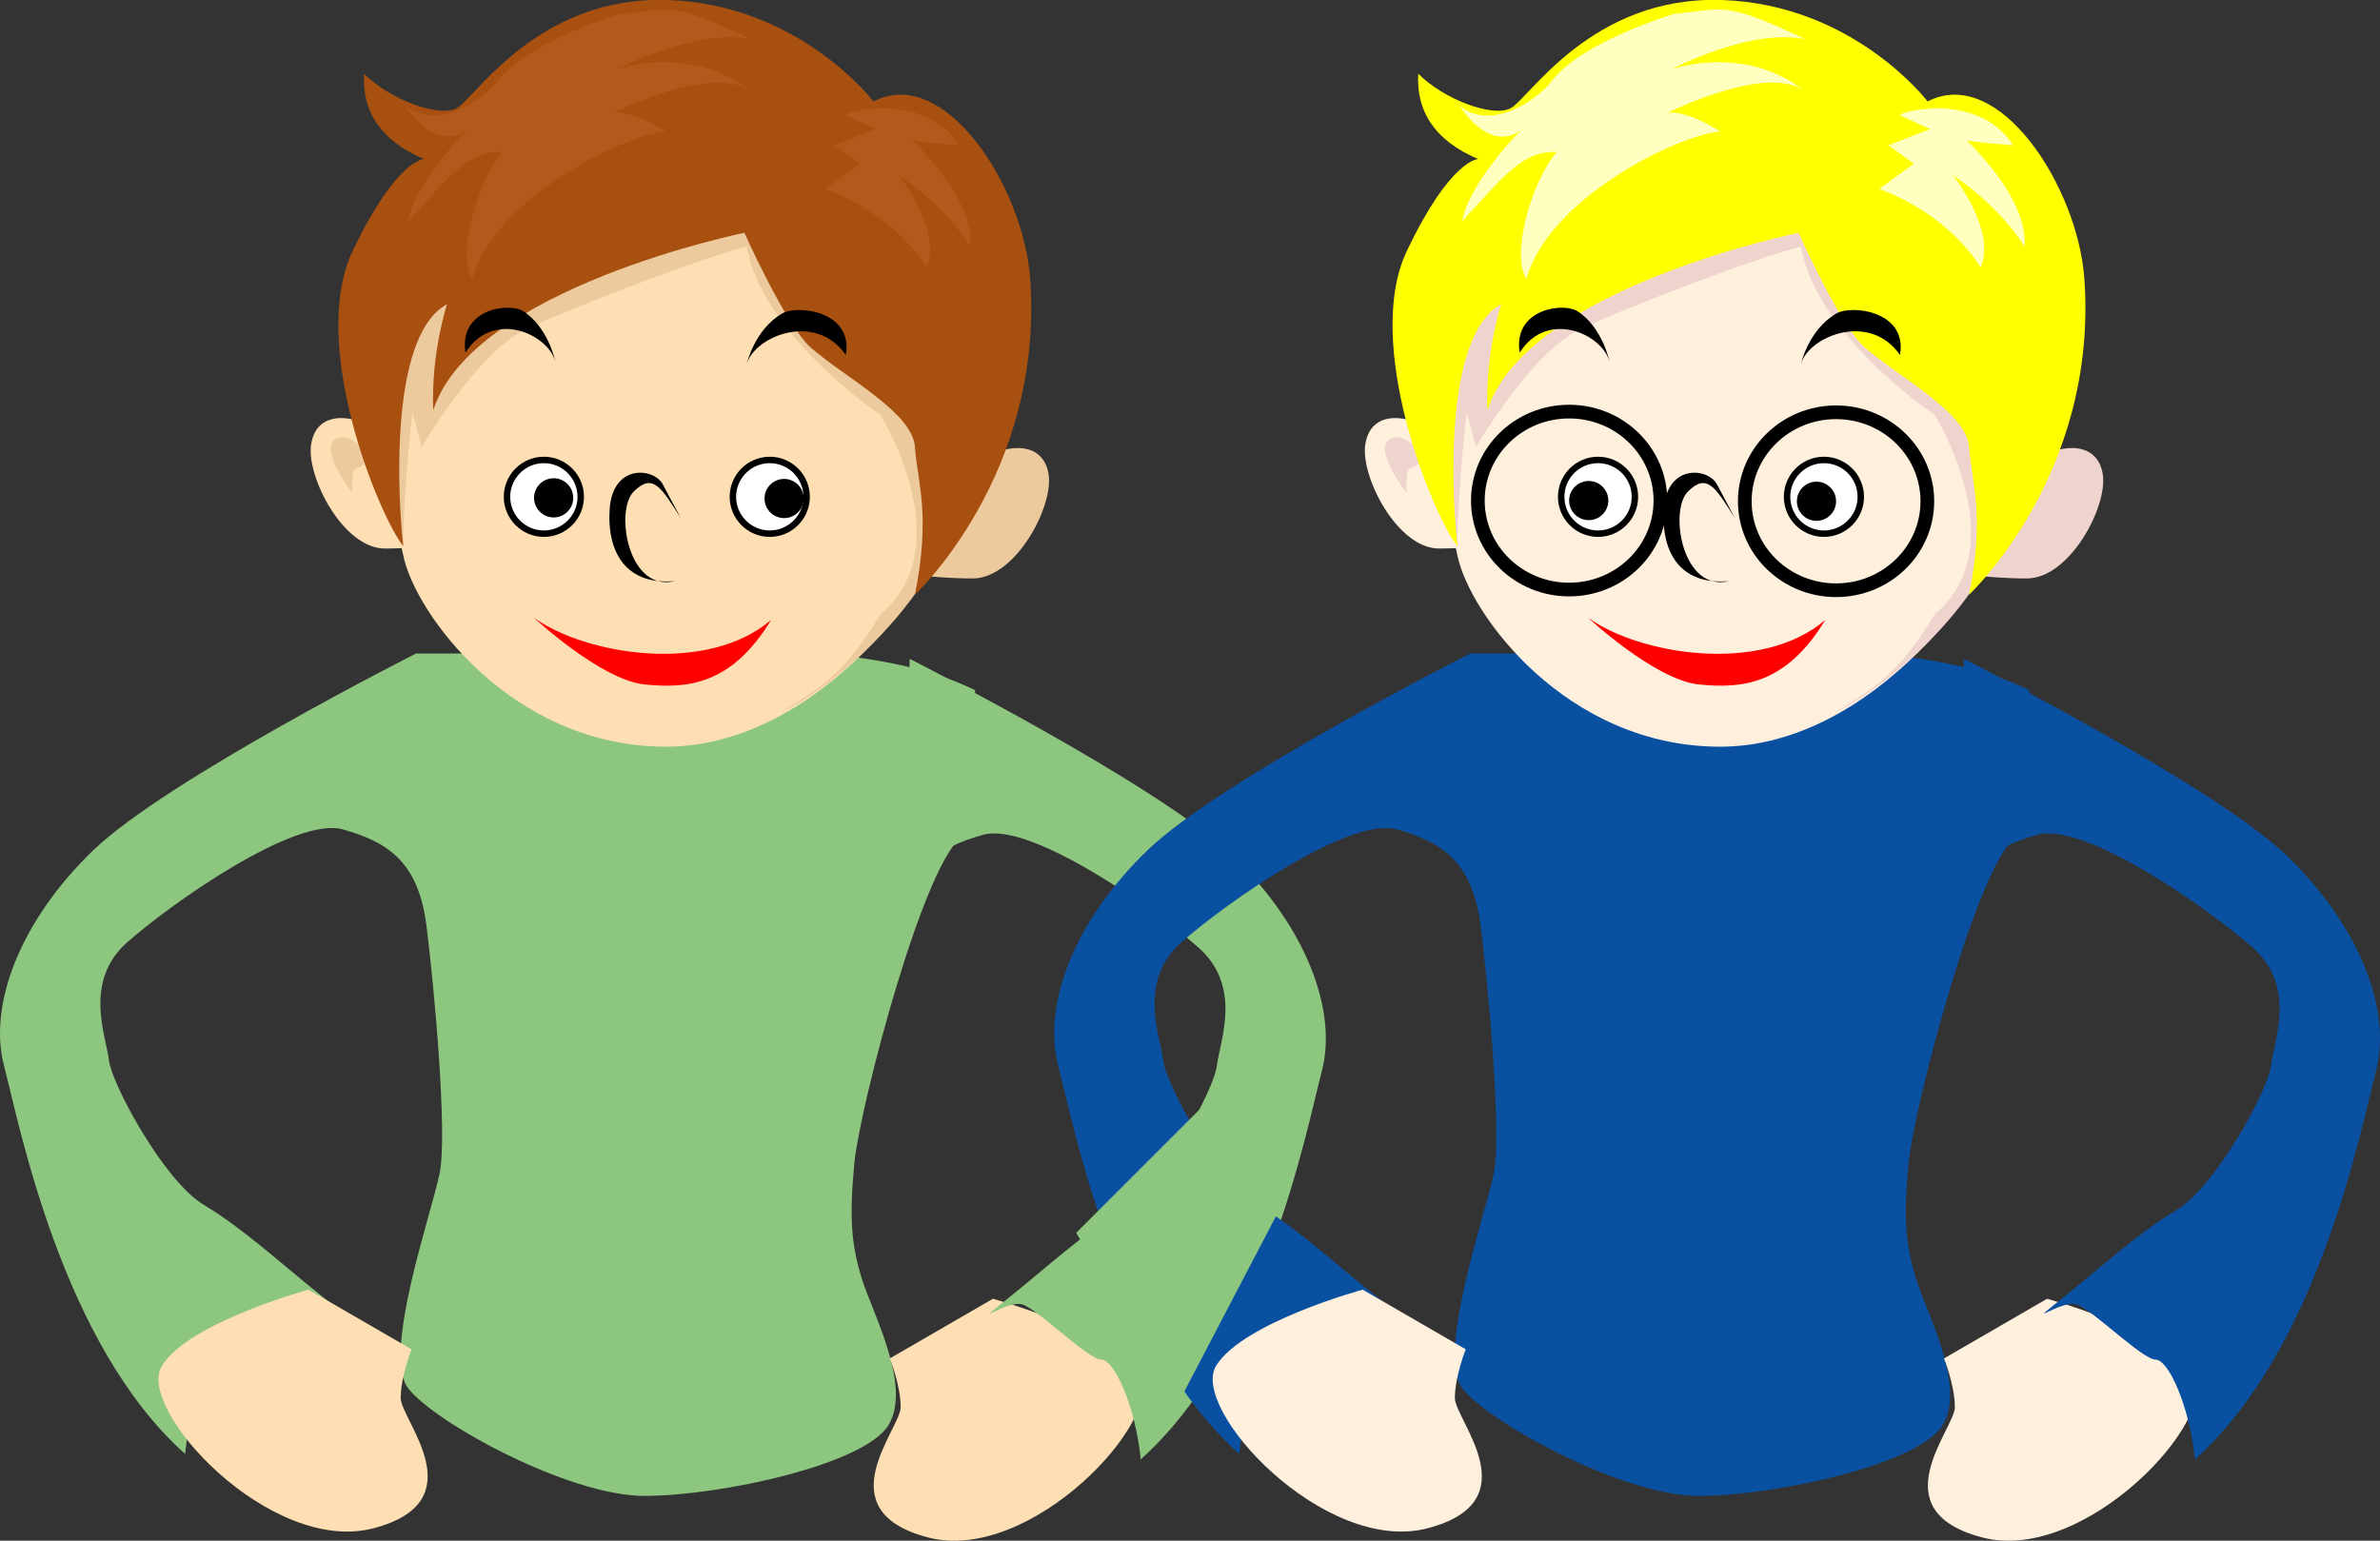 <?xml version="1.0" encoding="utf-8"?>
<!-- Generator: Adobe Illustrator 16.0.3, SVG Export Plug-In . SVG Version: 6.00 Build 0)  -->
<!DOCTYPE svg PUBLIC "-//W3C//DTD SVG 1.1//EN" "http://www.w3.org/Graphics/SVG/1.1/DTD/svg11.dtd">
<svg version="1.1" xmlns="http://www.w3.org/2000/svg" xmlns:xlink="http://www.w3.org/1999/xlink" x="0px" y="0px"
	 width="173.84px" height="112.558px" viewBox="0 0 173.84 112.558" enable-background="new 0 0 173.84 112.558"
	 xml:space="preserve">
<rect x="0" y="0" width="173.84" height="112.558" fill="#333333" stroke="none"/>
<g>
	<defs>
		<rect id="SVGID_1_" width="173.84" height="112.558"/>
	</defs>
	<clipPath id="SVGID_2_">
		<use xlink:href="#SVGID_1_"  overflow="visible"/>
	</clipPath>
	<path clip-path="url(#SVGID_2_)" fill="#629653" d="M-81.555,68.044c1.246-2.92-13.32-18.947-15.856-20.204
		c-2.535-1.26-12.723-7.634-20.184-7.001c-4.31,0.368-16.945,9.582-19.933,11.984c-2.862,0.479-4.907-3.289-4.971-5.205
		c-0.063-1.918-1.725-5.698-0.403-6.318c1.324-0.62,7.045-1.578,7.045-1.578s13.042-5.806,18.606-5.799
		c2.309,0.001,10.437,2.336,14.16,4.706c3.725,2.369,25.058,8.159,27.716,13.058"/>
	<path clip-path="url(#SVGID_2_)" fill="#629653" d="M-86.053,51.154c4.985-2.493,11.887-2.685,11.887-2.685h28.95
		c0,0,18.213,9.203,23.583,14.379c5.368,5.177,7.668,11.312,6.518,15.72c-1.15,4.411-4.217,20.324-13.229,28.377
		c-0.384-3.836-1.917-7.286-2.876-7.286s-4.602-3.644-5.752-4.025c-1.149-0.383-4.026,1.917-1.149-0.383
		c2.875-2.302,5.559-4.795,8.435-6.521c2.877-1.725,6.71-8.818,6.903-10.544c0.191-1.727,1.916-5.752-1.343-8.628
		c-3.258-2.877-12.27-9.201-15.721-8.244c-3.45,0.958-5.559,2.492-6.136,7.094c-0.575,4.601-1.533,15.145-0.958,18.022
		c0.575,2.876,4.218,13.229,2.3,15.721c-1.918,2.492-11.695,7.859-17.255,7.859s-16.106-2.3-17.831-5.175
		c-1.725-2.876,1.149-5.943,1.917-8.436c0.766-2.493,0.192-14.764,0.575-10.737c0.341,3.58-4.94-23.313-8.319-24.89"/>
	<path clip-path="url(#SVGID_2_)" fill="#8DC67F" d="M-99.003,70.952c-1.244-2.92,13.818-18.921,16.354-20.177
		c2.536-1.26,12.723-7.635,20.184-7.002c4.31,0.368,16.945,9.583,19.934,11.984c2.862,0.479,4.906-3.289,4.969-5.205
		c0.065-1.917,1.725-5.697,0.403-6.317c-1.324-0.62-7.045-1.578-7.045-1.578s-13.042-5.806-18.605-5.8
		c-2.31,0.002-10.437,2.337-14.16,4.706c-3.726,2.37-24.463,4.498-27.122,9.396"/>
	<path clip-path="url(#SVGID_2_)" fill="#869187" d="M-307.999,58.636c3.09,0.954,15.778,34.512,15.778,45.557
		c0,11.044-21.497,15.581-32.541,14.989c-11.044-0.593-21.299-2.763-21.496-9.073c-0.198-6.31,2.562-38.654,2.562-40.23
		C-343.695,68.3-323.972,53.707-307.999,58.636z"/>
	<path clip-path="url(#SVGID_2_)" fill="#8DC67F" d="M-93.773,50.426c-4.984-2.492-11.887-2.684-11.887-2.684h-28.95
		c0,0-18.213,9.203-23.582,14.379c-5.369,5.177-7.67,11.313-6.518,15.721c1.149,4.411,4.216,20.325,13.229,28.375
		c0.383-3.835,1.917-7.285,2.875-7.285c0.958,0,4.602-3.644,5.752-4.025c1.151-0.383,4.027,1.917,1.151-0.383
		c-2.876-2.303-5.559-4.795-8.436-6.521c-2.876-1.725-6.711-8.818-6.902-10.543c-0.192-1.727-1.917-5.752,1.342-8.628
		c3.259-2.876,12.27-9.202,15.721-8.244c3.451,0.958,5.56,2.492,6.135,7.093c0.576,4.601,1.533,15.146,0.959,18.022
		c-0.575,2.876-4.218,13.229-2.302,15.72c1.918,2.493,11.695,7.861,17.255,7.861c5.561,0,16.105-2.302,17.832-5.176
		c1.724-2.876-1.15-5.942-1.918-8.437c-0.767-2.492-0.958-6.709-0.575-10.736c0.384-4.026,5.944-22.432,8.819-23.773"/>
	<path clip-path="url(#SVGID_2_)" fill="#FEDFB3" d="M-137.565,31.317c-2.02-1.179-4.377-1.179-4.713,1.179
		c-0.337,2.356,2.356,7.576,5.387,7.576s5.724-0.505,5.724-0.505"/>
	<path clip-path="url(#SVGID_2_)" fill="#ECCA9E" d="M-138.07,33.17c0,0-1.515-1.853-2.526-1.011
		c-1.01,0.843,1.348,3.872,1.348,3.872s-0.169-1.853,0.336-1.853C-138.407,34.178-138.07,33.17-138.07,33.17z"/>
	<path clip-path="url(#SVGID_2_)" fill="#ECCA9E" d="M-93.261,33.505c2.082-1.179,4.509-1.179,4.857,1.178
		c0.347,2.359-2.428,7.576-5.55,7.576c-3.123,0-5.897-0.505-5.897-0.505"/>
	<path clip-path="url(#SVGID_2_)" fill="#FEDFB3" d="M-139.417,29.633c0,0,2.975,6.452,3.873,10.945
		c0.841,4.208,7.913,13.972,19.193,13.972c11.279,0,20.035-12.626,20.371-15.993c0.336-3.367-0.336-17.173-0.336-17.173
		l-8.587-7.576h-11.111l-16.837,3.031l-4.545,6.902L-139.417,29.633z"/>
	<path clip-path="url(#SVGID_2_)" fill="#ECCA9E" d="M-100.696,30.307c0,0,5.964,9.574,0.021,14.559
		c-2.493,4.027-3.724,4.971-7.26,7.16c3.704-1.684,10.775-7.914,12.29-13.638c1.516-5.724-2.86-11.786-2.86-11.786l-5.726-8.248
		l-9.933-4.042l-6.566,3.031l-6.566,3.367l-4.041,3.537l-1.01-3.873l-4.377,5.723c0,0,0,10.102,1.179,13.805
		c0-4.041,0.673-9.765,0.673-9.765l0.675,2.526c0,0,4.041-6.902,7.575-8.586c3.536-1.683,13.3-5.387,16.162-6.061
		C-109.281,24.583-100.696,30.307-100.696,30.307z"/>
	<path clip-path="url(#SVGID_2_)" fill="#A7500F" d="M-110.627,17.006c0,0-19.867,4.041-22.729,12.964
		c-0.169-4.209,1.01-7.745,1.01-7.745c-4.377,2.357-3.536,14.816-3.198,17.677c-1.852-2.355-6.903-14.815-3.704-21.548
		c3.198-6.735,5.219-6.735,5.219-6.735c-3.198-1.347-4.545-3.536-4.377-6.229c1.852,1.853,5.387,3.199,6.735,2.524
		c1.347-0.672,5.893-8.25,15.488-7.912C-106.587,0.338-101.2,7.41-101.2,7.41c5.219-2.693,10.973,6.238,11.448,12.964
		c1.011,14.309-8.417,23.065-8.417,23.065c1.178-5.893,0.168-8.25,0-10.776c-0.168-2.526-5.051-5.05-7.576-7.239
		C-107.598,23.819-110.627,17.006-110.627,17.006z"/>
	<path clip-path="url(#SVGID_2_)" d="M-115.286,37.836c-1.425-2.248-2.037-3.311-3.427-1.924c-1.39,1.386-0.419,7.392,3.013,6.537
		c-3.391,0.324-4.979-1.885-4.771-5.233c0.209-3.35,3.23-3.058,3.883-1.831C-115.937,36.61-115.286,37.836-115.286,37.836z"/>
	<path clip-path="url(#SVGID_2_)" d="M-124.433,26.435c-0.505-2.021-4.547-3.873-6.566-0.674c-0.505-3.199,3.186-3.682,4.209-3.03
		C-124.938,23.908-124.433,26.435-124.433,26.435z"/>
	<path clip-path="url(#SVGID_2_)" d="M-110.46,26.602c0.558-2.02,5.012-3.871,7.24-0.672c0.558-3.199-3.511-3.684-4.642-3.031
		C-109.902,24.078-110.46,26.602-110.46,26.602z"/>
	<circle clip-path="url(#SVGID_2_)" fill="#FFFFFF" cx="-125.274" cy="36.295" r="2.694"/>
	<path clip-path="url(#SVGID_2_)" d="M-128.203,36.295c0,1.614,1.314,2.928,2.928,2.928c1.616,0,2.929-1.313,2.929-2.928
		c0-1.616-1.313-2.929-2.929-2.929C-126.889,33.367-128.203,34.679-128.203,36.295z M-127.733,36.295
		c0-1.356,1.101-2.458,2.458-2.458c1.355,0,2.459,1.102,2.459,2.458c0,1.355-1.104,2.458-2.459,2.458
		C-126.632,38.753-127.733,37.651-127.733,36.295z"/>
	<circle clip-path="url(#SVGID_2_)" fill="#FFFFFF" cx="-108.775" cy="36.295" r="2.693"/>
	<path clip-path="url(#SVGID_2_)" d="M-111.704,36.295c0,1.614,1.313,2.928,2.928,2.928c1.616,0,2.928-1.313,2.928-2.928
		c0-1.616-1.313-2.929-2.928-2.929C-110.391,33.367-111.704,34.679-111.704,36.295z M-111.233,36.295
		c0-1.356,1.102-2.458,2.458-2.458s2.459,1.102,2.459,2.458c0,1.355-1.104,2.458-2.459,2.458S-111.233,37.651-111.233,36.295z"/>
	<circle clip-path="url(#SVGID_2_)" cx="-124.561" cy="36.37" r="1.431"/>
	<circle clip-path="url(#SVGID_2_)" cx="-107.727" cy="36.419" r="1.431"/>
	<path clip-path="url(#SVGID_2_)" fill="#FF0000" d="M-126.016,45.116c3.705,2.695,12.628,4.209,17.342,0.17
		c-2.863,4.713-6.062,5.049-9.26,4.713C-121.132,49.662-126.016,45.116-126.016,45.116z"/>
	<path clip-path="url(#SVGID_2_)" fill="#B4591C" d="M-119.72,1.012c0,0-6.735,2.02-8.922,4.883
		c-1.087,1.421-4.378,3.705-6.735,1.853c2.526,3.703,4.547,1.683,4.547,1.683s-3.873,3.872-4.378,6.735
		c2.862-3.031,4.378-5.22,6.902-5.051c-1.851,2.188-3.367,7.576-2.188,9.26c1.515-5.726,10.774-10.438,14.143-10.774
		c-2.693-1.685-3.873-1.347-3.873-1.347s7.071-3.536,9.933-1.684c-4.376-3.367-9.596-1.516-9.596-1.516s5.724-3.031,9.766-2.188
		C-116.184,0.002-116.014,0.676-119.72,1.012z"/>
	<path clip-path="url(#SVGID_2_)" fill="#B4591C" d="M-100.863,7.915c0,0,4.042-0.336,5.894,2.695
		c-2.358-0.169-3.368-0.337-3.368-0.337s4.545,4.209,4.209,7.745c-1.852-3.031-5.22-5.219-5.22-5.219s3.199,4.041,2.021,6.733
		c-2.694-4.208-7.408-5.724-7.408-5.724l2.526-1.853l-1.852-1.346l3.03-1.179l-2.188-1.011
		C-103.22,8.419-103.051,8.083-100.863,7.915z"/>
	<path clip-path="url(#SVGID_2_)" fill="#FEDFB3" d="M-82.311,31.317c-2.021-1.179-4.379-1.179-4.715,1.179
		c-0.336,2.356,2.356,7.576,5.387,7.576s5.724-0.505,5.724-0.505"/>
	<path clip-path="url(#SVGID_2_)" fill="#ECCA9E" d="M-82.816,33.17c0,0-1.516-1.853-2.527-1.011
		c-1.01,0.843,1.347,3.872,1.347,3.872s-0.167-1.853,0.337-1.853C-83.155,34.178-82.816,33.17-82.816,33.17z"/>
	<path clip-path="url(#SVGID_2_)" fill="#ECCA9E" d="M-38.009,33.505c2.082-1.179,4.511-1.179,4.857,1.178
		c0.347,2.359-2.428,7.576-5.55,7.576s-5.897-0.505-5.897-0.505"/>
	<path clip-path="url(#SVGID_2_)" fill="#FEDFB3" d="M-84.164,29.633c0,0,2.974,6.452,3.872,10.945
		c0.841,4.208,7.912,13.972,19.193,13.972c11.28,0,20.035-12.626,20.371-15.993c0.337-3.367-0.336-17.173-0.336-17.173l-8.587-7.576
		h-11.111l-16.837,3.031l-4.545,6.902L-84.164,29.633z"/>
	<path clip-path="url(#SVGID_2_)" fill="#ECCA9E" d="M-45.441,30.307c0,0,5.962,9.574,0.02,14.559
		c-2.493,4.027-3.724,4.971-7.26,7.16c3.706-1.684,10.775-7.914,12.291-13.638c1.516-5.724-2.861-11.786-2.861-11.786l-5.724-8.248
		l-9.935-4.042l-6.565,3.031l-6.567,3.367l-4.039,3.537l-1.011-3.873l-4.376,5.723c0,0,0,10.102,1.179,13.805
		c0-4.041,0.673-9.765,0.673-9.765l0.674,2.526c0,0,4.041-6.902,7.575-8.586c3.536-1.683,13.3-5.387,16.164-6.061
		C-54.027,24.583-45.441,30.307-45.441,30.307z"/>
	<path clip-path="url(#SVGID_2_)" fill="#A7500F" d="M-60.93,0.002C-51.33-0.159-45.947,7.41-45.947,7.41
		c5.219-2.693,10.974,6.238,11.448,12.964c1.011,14.309-8.417,23.065-8.417,23.065c1.177-5.893,0.168-8.25,0-10.776
		c-0.169-2.526-5.051-5.05-7.576-7.239c-1.854-1.605-4.883-8.418-4.883-8.418s-19.865,4.041-22.729,12.964
		c-0.168-4.209,1.01-7.745,1.01-7.745c-4.376,2.357-3.534,14.816-3.198,17.677c-1.853-2.355-6.106-14.491-3.705-21.548
		C-81.917,12.246-78.657,0.3-60.93,0.002z"/>
	<path clip-path="url(#SVGID_2_)" d="M-60.032,37.836c-1.426-2.248-2.037-3.311-3.428-1.924c-1.391,1.386-0.419,7.392,3.012,6.537
		c-3.389,0.324-4.979-1.885-4.769-5.233c0.208-3.35,3.23-3.058,3.881-1.831C-60.685,36.61-60.032,37.836-60.032,37.836z"/>
	<path clip-path="url(#SVGID_2_)" d="M-69.18,26.435c-0.505-2.021-4.547-3.873-6.566-0.674c-0.505-3.199,3.185-3.682,4.209-3.03
		C-69.685,23.908-69.18,26.435-69.18,26.435z"/>
	<path clip-path="url(#SVGID_2_)" d="M-55.206,26.602c0.556-2.02,5.012-3.871,7.239-0.672c0.558-3.199-3.511-3.684-4.641-3.031
		C-54.65,24.078-55.206,26.602-55.206,26.602z"/>
	<circle clip-path="url(#SVGID_2_)" fill="#FFFFFF" cx="-70.021" cy="36.295" r="2.694"/>
	<path clip-path="url(#SVGID_2_)" d="M-72.951,36.295c0,1.614,1.315,2.928,2.929,2.928c1.616,0,2.93-1.313,2.93-2.928
		c0-1.616-1.314-2.929-2.93-2.929C-71.636,33.367-72.951,34.679-72.951,36.295z M-72.48,36.295c0-1.356,1.103-2.458,2.458-2.458
		c1.355,0,2.459,1.102,2.459,2.458c0,1.355-1.104,2.458-2.459,2.458C-71.377,38.753-72.48,37.651-72.48,36.295z"/>
	<circle clip-path="url(#SVGID_2_)" fill="#FFFFFF" cx="-53.523" cy="36.295" r="2.693"/>
	<path clip-path="url(#SVGID_2_)" d="M-56.452,36.295c0,1.614,1.314,2.928,2.929,2.928s2.928-1.313,2.928-2.928
		c0-1.616-1.313-2.929-2.928-2.929S-56.452,34.679-56.452,36.295z M-55.98,36.295c0-1.356,1.102-2.458,2.458-2.458
		c1.355,0,2.459,1.102,2.459,2.458c0,1.355-1.104,2.458-2.459,2.458C-54.878,38.753-55.98,37.651-55.98,36.295z"/>
	<circle clip-path="url(#SVGID_2_)" cx="-71.308" cy="36.188" r="1.431"/>
	<circle clip-path="url(#SVGID_2_)" cx="-55.018" cy="36.602" r="1.431"/>
	<path clip-path="url(#SVGID_2_)" fill="#FF0000" d="M-70.762,45.116c3.704,2.695,12.627,4.209,17.341,0.17
		c-2.862,4.713-6.062,5.049-9.259,4.713C-65.88,49.662-70.762,45.116-70.762,45.116z"/>
	<path clip-path="url(#SVGID_2_)" fill="#B4591C" d="M-75.578,9.431c0,0-3.873,3.872-4.378,6.735
		c2.862-3.031,4.378-5.22,6.904-5.051c-1.852,2.188-3.368,7.576-2.188,9.26C-73.727,14.648-64.467,9.936-61.099,9.6
		c-2.693-1.685-3.872-1.347-3.872-1.347s7.071-3.536,9.932-1.684c-4.377-3.367-9.596-1.516-9.596-1.516s5.724-3.031,9.765-2.188
		c-6.061-2.862-5.893-2.188-9.598-1.852c0,0-6.733,2.02-8.922,4.883"/>
	<path clip-path="url(#SVGID_2_)" fill="#B4591C" d="M-45.61,7.915c0,0,4.042-0.336,5.894,2.695
		c-2.358-0.169-3.368-0.337-3.368-0.337s4.545,4.209,4.209,7.745c-1.853-3.031-5.219-5.219-5.219-5.219s3.2,4.041,2.02,6.733
		c-2.694-4.208-7.407-5.724-7.407-5.724l2.525-1.853l-1.853-1.346l3.031-1.179l-2.189-1.011C-47.967,8.419-47.799,8.083-45.61,7.915
		z"/>
	<path clip-path="url(#SVGID_2_)" fill="#A7500F" d="M-34.299,24.061c0.742-7.419-1.498-9.897-1.498-9.897
		c3.198-1.348,4.545-3.535,4.377-6.229c-1.852,1.852-5.387,3.199-6.734,2.525c-1.348-0.673-5.893-8.25-15.489-7.912"/>
	<path clip-path="url(#SVGID_2_)" fill-rule="evenodd" clip-rule="evenodd" d="M-312.561,71.443l-3.424,1.902l0.198-0.341
		l0.736-0.341l0.792-0.369l1.67-0.852H-312.561l0.82-0.539l0.85-0.567l0.877-0.653l0.905-0.653l1.245-1.078l1.188-1.022l1.019-1.05
		l0.962-1.022l0.793-1.021l0.679-1.022l0.566-1.021l0.255-0.511l0.226-0.455l2.49-0.539l3.509-10.475l0.906-1.533l0.877-1.448
		l0.764-1.448l0.736-1.363l0.594-1.362l0.566-1.278l0.48-1.277l0.425-1.192l0.312-1.22l0.254-1.136l0.17-1.107l0.113-1.022v-1.05
		l-0.057-0.965l-0.142-0.937l-0.17-0.852l0,0l-0.792-2.64l-0.764-2.47l-0.765-2.299l-0.735-2.072l-0.735-1.958l-0.736-1.732
		l-0.735-1.561l-0.708-1.391l-0.792-1.334l-0.764-1.22l-0.821-1.164l-0.82-1.05l-0.877-0.994l-0.877-0.88l-0.906-0.823l-0.905-0.71
		l-0.962-0.653l-0.962-0.54l-1.019-0.482l-0.991-0.369l-1.075-0.312l-1.047-0.199l-1.104-0.142l-1.075-0.028l-0.312-0.369
		l-0.339-0.34l-0.368-0.313l-0.396-0.284l-0.905-0.54l-0.481-0.227l-0.509-0.17l-0.566-0.199l-0.594-0.142l-0.623-0.142l-0.65-0.085
		l-0.708-0.113l-0.708-0.057l-1.528-0.028l-0.792-0.028l-0.764,0.028l-1.584,0.114l-1.642,0.199l-0.849,0.113l-0.821,0.17
		l-0.877,0.142l-0.849,0.199l-1.754,0.426l-1.811,0.511l-1.811,0.625l-1.953,0.682l-1.839,0.767l-1.783,0.823l-1.726,0.88
		l-1.669,0.88l-1.613,0.994l-1.557,1.022l-1.443,1.107l-1.557,1.249l-1.415,1.306l-1.273,1.306l-1.132,1.363l-1.019,1.362
		l-0.877,1.391l-0.736,1.419l-0.566,1.476l-0.481,1.277l-0.368,1.306l-0.198,0.625l-0.142,0.653l-0.255,1.306l-0.198,1.249
		l-0.142,1.277l-0.085,1.249l-0.028,1.306l0.028,1.221l0.085,1.249l0.142,1.249l0.198,1.249l0.255,1.192l0.34,1.249l0.368,1.192
		l0.481,1.249l0.538,1.277l0.623,1.306l0.679,1.334l0.764,1.391l0.82,1.391l0.906,1.419l0.962,1.448l1.075,1.476l0.594,1.107
		l0.566,1.164l0.509,1.192l0.509,1.249l0.453,1.249l0.424,1.306l0.368,1.306l0.339,1.363l3.396,1.476v-0.028v0.028l0.509,0.568
		l0.623,0.624l0.707,0.653l0.821,0.681l0.849,0.682l0.962,0.71l1.047,0.738l1.16,0.766l0.368,0.228l0.396,0.256l0.368,0.227
		l0.396,0.256l0.736,0.454l0.169,0.085l0.198,0.113l0.396,0.228l0.679,0.369l0.34,0.17l0.169,0.086l0.198,0.113l0.142,0.057
		l0.169,0.085l0.34,0.171l0.679,0.312l0.594,0.256l-0.764-0.057l-0.311,0.142l-0.312,0.199l-0.339,0.255l-0.368,0.313l-0.424,0.369
		 M-347.395,47.313l-0.594-1.817l0.057-0.085l0.198,0.397L-347.395,47.313L-347.395,47.313z"/>
	<polygon clip-path="url(#SVGID_2_)" fill-rule="evenodd" clip-rule="evenodd" fill="#4A696E" points="-312.9,1.979 -313.211,1.609 
		-313.551,1.269 -313.919,0.957 -314.315,0.673 -315.221,0.133 -315.702,-0.094 -316.211,-0.264 -316.777,-0.463 -317.371,-0.604 
		-317.994,-0.747 -318.645,-0.832 -320.059,-0.974 -321.587,-1.002 -323.172,-1.002 -324.757,-0.889 -326.398,-0.69 
		-327.247,-0.576 -328.067,-0.406 -328.945,-0.264 -329.793,-0.065 -331.548,0.36 -333.359,0.872 -335.17,1.496 -337.123,2.149 
		-338.962,2.916 -340.745,3.739 -342.471,4.619 -344.14,5.499 -345.725,6.492 -347.281,7.542 -348.725,8.65 -350.281,9.899 
		-351.696,11.176 -352.969,12.482 -354.101,13.845 -355.12,15.207 -355.997,16.626 -356.732,18.046 -357.327,19.522 
		-357.808,20.799 -358.176,22.105 -358.374,22.73 -358.515,23.383 -358.77,24.688 -358.968,25.938 -359.109,27.215 -359.194,28.464 
		-359.223,29.742 -359.194,30.962 -359.109,32.211 -358.968,33.46 -358.77,34.709 -358.515,35.902 -358.176,37.151 -357.808,38.343 
		-357.327,39.592 -356.789,40.87 -356.167,42.204 -355.487,43.538 -354.724,44.929 -353.903,46.32 -352.997,47.739 -352.007,49.187 
		-350.932,50.664 -350.337,51.771 -349.771,52.935 -349.262,54.126 -348.753,55.375 -347.904,57.902 -347.536,59.208 
		-347.196,60.571 -343.801,62.075 -343.801,62.018 -344.31,60.684 -344.763,59.407 -345.215,58.186 -345.612,57.05 -346.008,55.944 
		-346.348,54.95 -346.659,54.013 -346.914,53.133 -347.196,52.31 -347.423,51.543 -347.621,50.833 -347.791,50.238 -347.96,49.642 
		-348.074,49.159 -348.158,48.733 -348.187,48.364 -348.979,45.695 -349.573,43.907 -349.545,43.793 -348.725,42.317 
		-347.932,40.926 -347.196,39.536 -346.489,38.229 -346.432,37.577 -346.291,36.98 -346.234,36.583 -346.234,36.47 -346.234,36.413 
		-346.206,36.384 -346.149,36.214 -345.979,35.448 -345.866,34.567 -345.697,33.659 -345.583,32.666 -345.527,32.126 
		-345.442,31.615 -345.414,31.047 -345.357,30.48 -345.244,29.316 -347.479,30.338 -345.385,26.42 -345.046,26.534 -345.046,25.37 
		-344.989,24.149 -344.961,22.9 -344.904,21.623 -344.904,20.289 -344.904,19.579 -344.876,18.897 -344.876,17.45 -344.876,16.712 
		-344.876,16.343 -344.848,16.002 -344.763,14.923 -344.508,13.873 -344.083,12.851 -343.489,11.857 -342.726,10.864 
		-341.792,9.899 -340.688,8.934 -339.358,7.997 -338.113,7.145 -336.812,6.436 -335.566,5.811 -334.944,5.555 -334.293,5.357 
		-333.699,5.129 -333.076,4.959 -331.831,4.704 -331.237,4.59 -330.614,4.534 -329.369,4.505 -327.897,4.392 -326.455,4.278 
		-325.096,4.165 -323.794,4.051 -322.606,3.938 -321.446,3.824 -320.371,3.71 -319.352,3.597 -318.899,3.512 -318.446,3.455 
		-317.569,3.341 -316.805,3.228 -316.069,3.114 -315.447,2.944 -314.853,2.83 -314.343,2.717 -313.891,2.603 -312.9,1.979 	"/>
	<path clip-path="url(#SVGID_2_)" fill-rule="evenodd" clip-rule="evenodd" fill="#F7E3E5" d="M-342.838,29.94l-0.368,0.908
		l-0.368,0.994l-0.425,1.022l-0.453,1.079l0.425-0.255l0.481-0.199l0.396-0.142l0.481-0.113l0.566-0.114l0.679-0.085l0.736-0.114
		l0.821-0.085l0.905-0.057l1.019-0.057l0.877-0.057l0.849-0.028l0.764-0.028h0.708h0.623h0.594l0.481,0.028l0.481,0.057h0.312
		l0.339,0.057l0.594,0.142l0.538,0.199l0.51,0.284l1.358-0.114l1.33-0.057l1.217-0.057h1.217h1.075l1.047,0.029l0.962,0.057
		l0.934,0.113v0.029l0.821-0.341l0.453-0.114l0.509-0.028l0.991-0.085h0.594h0.651h0.707l0.764,0.028l0.821,0.028l0.877,0.057
		l0.962,0.057l0.906,0.057l0.82,0.085l0.764,0.114l0.623,0.113l0.594,0.114l0.481,0.114l0.425,0.17L-307.75,34l0.283,0.17
		l0.312,0.228l0.226,0.227l0.255,0.284l0.198,0.284l0.227,0.341l0.142,0.313l0.17,0.369l0.141,0.397l0.142,0.455l0.085,0.426
		l0.085,0.482l0.057,0.511l0.057,0.568v1.022l-0.028,0.227v0.255l-0.028,0.511l-0.085,0.454l-0.057,0.227l-0.028,0.114v0.142
		l-0.113,0.426l-0.113,0.454l-0.169,0.397l-0.17,0.426l-0.227,0.369l-0.198,0.397l-0.255,0.34l-0.142,0.17l-0.113,0.199
		l-0.282,0.341l-0.283,0.369h-0.057l-0.028,0.028l-0.057,0.057l-0.113,0.113l-0.227,0.199l-0.509,0.369l-0.283,0.142l-0.142,0.057
		l-0.113,0.085l-0.565,0.255l-0.623,0.142l-0.34,0.057l-0.169,0.028l-0.142,0.057h-0.198l-0.17,0.028l-0.34,0.028h-0.367
		l-0.34,0.028l-1.075-0.142l-1.047-0.227l-1.019-0.341l-0.962-0.397l-0.991-0.568l-0.934-0.625l-0.906-0.738l-0.849-0.823
		l-0.764-0.795l-0.623-0.795l-0.566-0.767l-0.453-0.738l-0.396-0.767l-0.283-0.738l-0.198-0.738l-0.085-0.681l-0.056-0.483v-0.426
		l0.141-0.823l0.283-0.767l0.481-0.653l0.142-0.17l0.169-0.142l-1.471-0.085h-0.792l-0.82,0.028l-1.754,0.029l-0.934,0.057
		l-0.962,0.085l0.339,0.511l0.312,0.596v-0.341V34.88h0.99l-0.028,0.142v0.199l-0.028,0.199v0.255l-0.085,0.539l-0.057,0.682
		l-0.113,0.738l-0.113,0.852l-0.17,0.937l-0.085,0.511l-0.057,0.568l-0.226,1.079l-0.113,0.511l-0.085,0.482l-0.17,0.852
		l-0.169,0.795l-0.17,0.625l-0.142,0.511l-0.113,0.397l-0.113,0.34l-0.254,0.455l-0.198,0.284l-0.142,0.284l-0.113,0.256
		l-0.057,0.227l-0.085,0.34v0.142l0.057,0.114l0.085,0.142l0.198,0.17l0.198,0.114l0.311,0.142l0.34,0.114l0.424,0.199l0.424,0.255
		l0.51,0.369l0.481,0.284l0.594,0.17l0.283,0.028h0.312l0.708-0.113l0.283-0.114l0.142-0.057l0.17-0.028l0.594-0.17l0.566-0.17
		l0.538-0.17l0.226-0.113l0.113-0.057l0.057-0.028h0.085l0.481-0.17l0.198-0.113l0.227-0.085l0.424-0.17l0.509,0.88l-0.453,0.17
		l-0.481,0.227l-1.019,0.397l-0.594,0.17l-0.17,0.028l-0.141,0.057l-0.283,0.114l-1.245,0.397l-0.481,0.085l-0.453,0.028h-0.453
		l-0.396-0.028l-0.396-0.114l-0.368-0.142l-0.368-0.17l-0.339-0.199l-0.708-0.54l-0.34-0.199l-0.311-0.085l-0.283-0.114
		l-0.226-0.085l-0.227-0.142l-0.17-0.113l-0.311-0.313l-0.113-0.199l-0.057-0.17l-0.085-0.227l-0.028-0.227v-0.284l0.057-0.284
		l0.057-0.34l0.142-0.341l0.17-0.397l0.226-0.369l0.255-0.454l0.085-0.284l0.113-0.341l0.113-0.511l0.17-0.568l0.142-0.71
		l0.17-0.794l0.169-0.909l0.227-1.022l-0.481,0.71l-0.538,0.738l-0.623,0.738l-0.679,0.767l-0.085,0.028l-0.057,0.057l-0.113,0.114
		l-0.226,0.227l-0.453,0.426l-0.905,0.738l-0.962,0.625l-0.962,0.568l-1.019,0.426l-0.509,0.17l-0.481,0.17l-0.538,0.113
		l-0.509,0.114l-1.019,0.113l-0.764-0.028l-0.679-0.028l-0.679-0.142l-0.594-0.142l-0.594-0.256l-0.538-0.312l-0.509-0.369
		l-0.453-0.426l-0.396-0.426l-0.34-0.454l-0.311-0.482l-0.255-0.511l-0.254-0.568l-0.198-0.596l-0.198-0.653l-0.142-0.653
		l-0.056-0.596l-0.057-0.482l-0.057-0.426V39.45l-0.028-0.284v-0.199v-0.142v-0.028v-0.313l0.057-0.255l-0.708,1.306l-0.736,1.391
		l-0.792,1.391l-0.82,1.476l0.198,0.397l0.368,1.504l0.792,2.668l0.028,0.369l0.084,0.426l0.113,0.483l0.17,0.596l0.17,0.596
		l0.198,0.71l0.227,0.767l0.283,0.823l0.255,0.88l0.311,0.937l0.34,0.994l0.396,1.106l0.396,1.136l0.453,1.221l0.453,1.277
		l0.509,1.334v0.057l0.509,0.568l0.623,0.624l0.708,0.625l0.821,0.682l0.877,0.681l0.962,0.71l1.047,0.738l1.16,0.767l0.368,0.227
		l0.396,0.256l0.368,0.227l0.396,0.256l0.736,0.454l0.736,0.426l0.679,0.369l0.339,0.17l0.17,0.086l0.198,0.113l0.141,0.057
		l0.17,0.085l0.34,0.171l0.679,0.312l0.283,0.143l0.339,0.113l0.849,0.313l0.198,0.057l0.226,0.085l0.453,0.142l0.679,0.143
		l0.679,0.142h0.142l0.17,0.028l0.339,0.057h0.312l0.339,0.028h0.453l0.566,0.028l0.651,0.058l0.764,0.085l0.481-0.057l0.594-0.028
		l1.273,0.028h0.113l0.538,0.028l0.594,0.028l0.962-0.171l0.991-0.227l0.99-0.313l0.736-0.341l0.792-0.369l0.82-0.426l0.849-0.426
		v-0.028l0.057,0.028l0.821-0.539l0.849-0.567l0.877-0.625l0.905-0.653l1.245-1.078l1.188-1.022l1.02-1.05l0.962-1.022l0.792-1.021
		l0.68-1.022l0.565-1.021l0.255-0.511l0.227-0.482l0.282-1.051l0.312-1.022l0.255-1.078l0.283-1.051l0.227-1.107l0.226-1.107
		l0.198-1.136l0.085-0.567l0.113-0.54l0.057-0.738v-0.199l0.028-0.17l0.057-0.341l0.17-1.448l0.057-0.653v-0.738v-0.369l0.028-0.34
		l0.057-1.505v-0.794v-0.397v-0.199l0.028-0.17l0.028-1.59l-0.085-1.476l-0.057-1.363l-0.057-1.277l-0.057-1.192l-0.057-1.135
		l-0.028-1.022l-0.057-0.965v-0.852l-0.057-0.823v-0.709l-0.028-0.625v-0.54l-0.028-0.482v-0.397v-0.313v-0.199l-0.028-0.34
		l-0.028-0.17v-0.142l-0.057-0.341l-0.028-0.34l-0.085-0.397l-0.057-0.397l-0.113-0.426l-0.057-0.227l-0.028-0.114v-0.085
		l-0.057-0.142l-0.027-0.113l-0.057-0.228l-0.113-0.482l-0.17-0.511l-0.057-0.142l-0.028-0.114l-0.057-0.227l-0.198-0.568
		l-0.17-0.539l-0.227-0.596l-0.197-0.568l-0.198-0.511l-0.142-0.426L-312.9,1.979l0,0l-0.99,0.625h0.028l-1.047,0.596l-0.962,0.568
		l-0.934,0.511l-0.877,0.511l-0.877,0.426l-0.821,0.426l-0.792,0.369l-0.708,0.34l-0.736,0.284l-0.651,0.255l-0.651,0.199
		l-0.566,0.199l-0.594,0.113l-0.509,0.114l-0.481,0.057l-0.424,0.028h-1.104l-0.991,0.029l-0.905,0.028l-0.792,0.057l-0.764,0.057
		l-0.651,0.085l-0.566,0.113l-0.453,0.142l-0.481,0.085l-0.424,0.142l-0.425,0.142l-0.368,0.199l-0.708,0.397l-0.594,0.482
		l-0.566,0.54l-0.255,0.284l-0.198,0.341l-0.368,0.681l-0.254,0.767l-0.255,0.681l-0.254,0.738l-0.283,0.738l-0.254,0.795
		l-0.312,0.795L-338,16.769l-0.65,1.789l-0.736,1.845l-0.396,0.965l-0.368,1.022l-0.82,2.072l-0.453,1.079l-0.424,1.135
		l-0.255,0.852 M-317.145,51.061l0.141-0.994l0.849,0.199l0.396,0.17l0.425,0.228l0.368,0.227l0.396,0.312l0.339,0.341l0.368,0.397
		l0.312,0.397l0.34,0.454l0.282,0.482l0.312,0.568l0.255,0.568l0.283,0.624l0.226,0.653l0.255,0.738l-0.962,0.283l-0.453-1.249
		l-0.254-0.567l-0.227-0.482l-0.51-0.937l-0.283-0.426l-0.255-0.34l-0.311-0.369l-0.283-0.284l-0.623-0.482l-0.679-0.341
		l-0.368-0.113L-317.145,51.061L-317.145,51.061z"/>
	<polygon clip-path="url(#SVGID_2_)" fill-rule="evenodd" clip-rule="evenodd" points="-317.609,30.111 -316.99,32.998 
		-309.225,28.722 -306.019,29.37 -309.496,25.296 -317.609,30.111 	"/>
	<polygon clip-path="url(#SVGID_2_)" fill-rule="evenodd" clip-rule="evenodd" fill="#DCC2C6" points="-317.003,50.067 
		-317.145,51.061 -316.805,51.118 -316.438,51.231 -315.758,51.572 -315.136,52.054 -314.853,52.338 -314.542,52.708 
		-314.287,53.048 -314.004,53.474 -313.494,54.411 -313.268,54.893 -313.014,55.46 -312.561,56.709 -311.599,56.426 
		-311.854,55.688 -312.079,55.035 -312.362,54.411 -312.617,53.843 -312.929,53.275 -313.211,52.792 -313.551,52.338 
		-313.862,51.941 -314.23,51.543 -314.57,51.203 -314.966,50.891 -315.333,50.664 -315.758,50.436 -316.154,50.266 -317.003,50.067 
			"/>
	<polygon clip-path="url(#SVGID_2_)" fill-rule="evenodd" clip-rule="evenodd" fill="#001515" points="-313.862,2.603 
		-313.891,2.603 -314.343,2.717 -314.853,2.83 -315.447,2.944 -316.069,3.114 -316.805,3.228 -317.569,3.341 -318.446,3.455 
		-318.899,3.512 -319.352,3.597 -320.371,3.71 -321.446,3.824 -322.606,3.938 -323.794,4.051 -325.096,4.165 -326.455,4.278 
		-327.897,4.392 -329.369,4.505 -330.614,4.534 -331.237,4.59 -331.831,4.704 -333.076,4.959 -333.699,5.129 -334.293,5.357 
		-334.944,5.555 -335.566,5.811 -336.812,6.436 -338.113,7.145 -339.358,7.997 -340.688,8.934 -341.792,9.899 -342.726,10.864 
		-343.489,11.857 -344.083,12.851 -344.508,13.873 -344.763,14.923 -344.848,16.002 -344.876,16.343 -344.876,16.712 
		-344.876,17.45 -344.876,18.897 -344.904,19.579 -344.904,20.289 -344.904,21.623 -344.961,22.9 -344.989,24.149 -345.046,25.37 
		-345.046,26.534 -342.188,27.471 -341.848,26.676 -341.424,25.541 -340.971,24.461 -340.15,22.389 -339.782,21.367 
		-339.386,20.402 -338.65,18.557 -338,16.769 -337.717,15.917 -337.405,15.122 -337.151,14.327 -336.868,13.589 -336.613,12.851 
		-336.358,12.17 -336.104,11.403 -335.736,10.722 -335.538,10.381 -335.283,10.098 -334.717,9.558 -334.123,9.076 -333.416,8.678 
		-333.048,8.479 -332.623,8.337 -332.199,8.195 -331.718,8.11 -331.265,7.968 -330.699,7.855 -330.048,7.77 -329.284,7.713 
		-328.492,7.656 -327.586,7.628 -326.596,7.599 -325.492,7.599 -325.068,7.571 -324.587,7.514 -324.078,7.4 -323.483,7.287 
		-322.917,7.088 -322.267,6.89 -321.616,6.634 -320.88,6.35 -320.172,6.01 -319.38,5.641 -318.56,5.215 -317.682,4.789 
		-316.805,4.278 -315.871,3.767 -314.909,3.199 -313.862,2.603 	"/>
	<polygon clip-path="url(#SVGID_2_)" fill-rule="evenodd" clip-rule="evenodd" fill="#001515" points="-303.958,19.38 
		-303.816,19.806 -303.618,20.317 -303.421,20.885 -303.194,21.481 -303.024,22.02 -302.826,22.588 -302.77,22.815 -302.741,22.929 
		-302.685,23.071 -302.515,23.582 -302.401,24.064 -302.345,24.292 -302.317,24.405 -302.261,24.547 -302.261,24.632 
		-302.232,24.746 -302.176,24.973 -302.063,25.398 -302.006,25.796 -301.921,26.193 -301.893,26.534 -301.836,26.875 
		-301.836,27.017 -301.808,27.187 -301.779,27.527 -301.779,27.726 -301.779,28.039 -301.779,28.436 -301.751,28.918 
		-301.751,29.458 -301.723,30.083 -301.723,30.792 -301.666,31.615 -301.666,32.467 -301.609,33.432 -301.581,34.454 
		-301.524,35.589 -301.468,36.782 -301.411,38.059 -301.354,39.422 -301.27,40.898 -301.298,42.488 -301.326,42.658 
		-301.326,42.857 -301.326,43.254 -301.326,44.049 -301.383,45.554 -301.411,45.894 -301.411,46.263 -301.411,47.001 
		-301.468,47.654 -301.638,49.102 -301.694,49.443 -301.723,49.613 -301.723,49.812 -301.779,50.55 -301.921,51.515 -302.034,52.48 
		-302.119,52.935 -302.176,53.417 -302.261,53.871 -302.317,54.354 -301.836,52.508 -301.609,51.628 -301.354,50.805 
		-300.931,49.187 -300.732,48.421 -300.506,47.711 -300.166,46.263 -299.827,44.958 -299.544,43.737 -299.261,42.63 
		-299.063,41.579 -298.978,41.097 -298.864,40.671 -298.808,40.217 -298.724,39.819 -298.582,39.109 -298.525,38.457 
		-298.469,37.946 -298.469,37.69 -298.44,37.492 -298.44,37.179 -298.525,35.618 -298.639,34.113 -298.78,32.637 -298.921,31.218 
		-299.147,29.798 -299.374,28.436 -299.629,27.073 -299.884,25.768 -300.194,24.49 -300.506,23.298 -300.874,22.134 
		-301.241,21.055 -301.666,20.005 -302.091,19.011 -302.543,18.074 -302.996,17.194 -303.534,16.314 -304.043,15.548 
		-304.609,14.781 -305.175,14.128 -305.798,13.476 -306.42,12.879 -307.1,12.34 -307.75,11.857 -306.788,13.476 -305.826,15.264 
		-305.373,16.201 -304.892,17.223 -304.439,18.273 -303.958,19.38 	"/>
	<path clip-path="url(#SVGID_2_)" fill-rule="evenodd" clip-rule="evenodd" d="M-305.373,39.053l-0.057-0.568l-0.057-0.511
		l-0.085-0.482l-0.085-0.426l-0.142-0.455l-0.141-0.397l-0.17-0.369l-0.142-0.313l-0.227-0.341l-0.198-0.284l-0.255-0.284
		l-0.226-0.227l-0.312-0.228L-307.75,34l-0.622-0.256l-0.425-0.17l-0.481-0.114l-0.594-0.114l-0.623-0.113l-0.764-0.114l-0.82-0.085
		l-0.906-0.057l-0.962-0.057l-0.877-0.057l-0.821-0.028l-0.764-0.028h-0.707h-0.651h-0.594l-0.991,0.085l-0.509,0.028l-0.453,0.114
		l-0.821,0.341v-0.029l-0.934-0.113l-0.962-0.057l-1.047-0.029h-1.075h-1.217l-1.217,0.057l-1.33,0.057l-1.358,0.114l-0.51-0.284
		l-0.538-0.199l-0.594-0.142l-0.339-0.057h-0.312l-0.481-0.057l-0.481-0.028h-0.594h-0.623h-0.708l-0.764,0.028l-0.849,0.028
		l-0.877,0.057l-1.019,0.057l-0.905,0.057l-0.821,0.085l-0.736,0.114l-0.679,0.085l-0.566,0.114l-0.481,0.113l-0.396,0.142
		l-0.481,0.199l-0.425,0.255l-0.283,0.17l-0.227,0.227l-0.368,0.511l-0.962,2.129l-0.141,0.596l-0.057,0.653l-0.057,0.255v0.313
		v0.028v0.142v0.199l0.028,0.284v0.341l0.057,0.426l0.057,0.482l0.056,0.596l0.142,0.653l0.198,0.653l0.198,0.596l0.254,0.568
		l0.255,0.511l0.311,0.482l0.34,0.454l0.396,0.426l0.453,0.426l0.509,0.369l0.538,0.312l0.594,0.256l0.594,0.142l0.679,0.142
		l0.679,0.028l0.764,0.028l1.019-0.113l0.509-0.114l0.538-0.113l0.481-0.17l0.509-0.17l1.019-0.426l0.962-0.568l0.962-0.625
		l0.905-0.738l0.453-0.426l0.226-0.227l0.113-0.114l0.057-0.057l0.085-0.028l0.679-0.767l0.623-0.738l0.538-0.738l0.481-0.71
		l-0.227,1.022l-0.169,0.909l-0.17,0.794l-0.142,0.71l-0.17,0.568l-0.113,0.511l-0.113,0.341l-0.085,0.284l-0.255,0.454
		l-0.226,0.369l-0.17,0.397l-0.142,0.341l-0.057,0.34l-0.057,0.284v0.284l0.028,0.227l0.085,0.227l0.057,0.17l0.113,0.199
		l0.311,0.313l0.17,0.113l0.227,0.142l0.226,0.085l0.283,0.114l0.311,0.085l0.34,0.199l0.708,0.54l0.339,0.199l0.368,0.17
		l0.368,0.142l0.396,0.114l0.396,0.028h0.453l0.453-0.028l0.481-0.085l1.245-0.397l0.283-0.114l0.141-0.057l0.17-0.028l0.594-0.17
		l1.019-0.397l0.481-0.227l0.453-0.17l-0.509-0.88l-0.424,0.17l-0.227,0.085l-0.198,0.113l-0.481,0.17h-0.085l-0.057,0.028
		l-0.113,0.057l-0.226,0.113l-0.538,0.17l-0.566,0.17l-0.594,0.17l-0.17,0.028l-0.142,0.057l-0.283,0.114l-0.708,0.113h-0.312
		l-0.283-0.028l-0.594-0.17l-0.481-0.284l-0.51-0.369l-0.424-0.255l-0.424-0.199l-0.34-0.114l-0.311-0.142l-0.198-0.114l-0.198-0.17
		l-0.085-0.142l-0.057-0.114v-0.142l0.085-0.34l0.057-0.227l0.113-0.256l0.142-0.284l0.198-0.284l0.254-0.455l0.113-0.34
		l0.113-0.397l0.142-0.511l0.17-0.625l0.169-0.795l0.17-0.852l0.085-0.482l0.113-0.511l0.226-1.079l0.057-0.568l0.085-0.511
		l0.17-0.937l0.113-0.852l0.113-0.738l0.057-0.682l0.085-0.539v-0.255l0.028-0.199v-0.199l0.028-0.142h-0.99v0.227v0.341
		l-0.312-0.596l-0.339-0.511l0.962-0.085l0.934-0.057l1.754-0.029l0.82-0.028h0.792l1.471,0.085l-0.169,0.142l-0.142,0.17
		l-0.481,0.653l-0.283,0.767l-0.141,0.823v0.426l0.056,0.483l0.085,0.681l0.198,0.738l0.283,0.738l0.396,0.767l0.453,0.738
		l0.566,0.767l0.623,0.795l0.764,0.795l0.849,0.823l0.906,0.738l0.934,0.625l0.991,0.568l0.962,0.397l1.019,0.341l1.047,0.227
		l1.075,0.142l0.34-0.028h0.367l0.34-0.028l0.17-0.028h0.198l0.142-0.057l0.169-0.028l0.34-0.057l0.623-0.142l0.565-0.255
		l0.113-0.085l0.142-0.057l0.283-0.142l0.509-0.369l0.227-0.199l0.113-0.113l0.057-0.057l0.028-0.028h0.057l0.283-0.369l0.282-0.341
		l0.113-0.199l0.142-0.17l0.255-0.34l0.198-0.397l0.227-0.369l0.17-0.426l0.169-0.397l0.113-0.454l0.113-0.426v-0.142l0.028-0.114
		l0.057-0.227l0.085-0.454l0.028-0.511v-0.255l0.028-0.227V39.053L-305.373,39.053z M-308.655,34.625l0.452,0.199l0.425,0.312
		l0.17,0.17l0.198,0.227l0.311,0.54l0.255,0.596l0.198,0.709l0.057,0.369l0.085,0.426l0.057,0.426l0.085,0.482l-0.028,0.455v0.482
		l-0.057,0.908l-0.085,0.397l-0.057,0.426l-0.113,0.397l-0.057,0.199l-0.028,0.227l-0.17,0.341l-0.085,0.17l-0.057,0.199
		l-0.169,0.34l-0.17,0.369l-0.453,0.625l-0.255,0.284l-0.226,0.312l-0.396,0.313l-0.227,0.142l-0.198,0.17l-0.452,0.255h-0.085
		l-0.057,0.029l-0.113,0.057l-0.227,0.113l-0.283,0.057h-0.085l-0.057,0.028l-0.113,0.057l-0.282,0.028l-0.255,0.057l-0.566,0.029
		h-0.594l-1.019-0.142l-0.962-0.199l-0.934-0.313l-0.906-0.397l-0.905-0.511l-0.849-0.596l-0.849-0.709l-0.792-0.795l-0.679-0.738
		l-0.594-0.709l-0.509-0.682l-0.396-0.653l-0.368-0.653l-0.255-0.625l-0.169-0.625l-0.085-0.596l-0.028-0.397l0.028-0.34
		l0.028-0.341l0.085-0.284l0.084-0.313l0.142-0.255l0.368-0.483l0.226-0.312l0.283-0.227l0.651-0.397l0.708-0.255l0.82-0.114
		l0.424-0.057l0.51-0.028h0.538h0.651h0.679l0.764,0.028l0.821,0.057l0.905,0.057l0.905,0.057l0.878,0.057l0.764,0.057l0.735,0.114
		l0.595,0.057l0.565,0.114l0.453,0.113L-308.655,34.625L-308.655,34.625z M-329.935,34.993l0.339,0.511l0.227,0.596l0.057,0.284
		l0.028,0.313v0.681l-0.113,0.596l-0.17,0.625l-0.283,0.625l-0.312,0.681l-0.424,0.653l-0.481,0.682l-0.566,0.709l-0.623,0.738
		l-0.453,0.397l-0.425,0.397l-0.849,0.709l-0.453,0.284l-0.227,0.142l-0.198,0.17l-0.453,0.255l-0.227,0.114l-0.113,0.057
		l-0.057,0.028l-0.028,0.057h-0.085l-0.057,0.028l-0.113,0.057l-0.226,0.113l-0.453,0.199l-0.254,0.057l-0.227,0.085l-0.453,0.17
		l-0.962,0.199l-0.481,0.057l-0.453,0.085l-0.623-0.029l-0.566-0.028l-0.566-0.085l-0.509-0.142l-0.509-0.199l-0.453-0.255
		l-0.453-0.312l-0.368-0.341l-0.538-0.596l-0.425-0.625l-0.368-0.71l-0.17-0.369l-0.113-0.341l-0.226-0.795l-0.142-0.823
		l-0.057-0.454v-0.426l0.028-0.937l0.085-0.908l0.142-0.795l0.198-0.709l0.312-0.596l0.311-0.54l0.368-0.397l0.424-0.312
		l0.509-0.199l0.34-0.114l0.453-0.113l0.538-0.114l0.623-0.057l0.679-0.114l0.792-0.057l0.877-0.057l0.962-0.057l0.877-0.057
		l0.821-0.057l0.764-0.028h0.708h0.594h0.594l0.481,0.028l0.481,0.057l0.424,0.028l0.396,0.085l0.368,0.085l0.368,0.17l0.311,0.17
		l0.312,0.227l0.255,0.227L-329.935,34.993L-329.935,34.993z"/>
	<path clip-path="url(#SVGID_2_)" fill-rule="evenodd" clip-rule="evenodd" fill="#F7E3E5" d="M-306.363,39.081l-0.085-0.482
		l-0.057-0.426l-0.085-0.426l-0.057-0.369l-0.198-0.709l-0.255-0.596l-0.311-0.54l-0.198-0.227l-0.17-0.17l-0.425-0.312
		l-0.452-0.199l-0.396-0.114l-0.453-0.113l-0.565-0.114l-0.595-0.057l-0.735-0.114l-0.764-0.057L-313.042,34l-0.905-0.057
		l-0.905-0.057l-0.821-0.057l-0.764-0.028h-0.679h-0.651h-0.538l-0.51,0.028l-0.424,0.057l-0.82,0.114l-0.708,0.255l-0.651,0.397
		l-0.283,0.227l-0.226,0.312l-0.368,0.483l-0.142,0.255l-0.084,0.313l-0.085,0.284l-0.028,0.341l-0.028,0.34l0.028,0.397
		l0.085,0.596l0.169,0.625l0.255,0.625l0.368,0.653l0.396,0.653l0.509,0.682l0.594,0.709l0.679,0.738l0.792,0.795l0.849,0.709
		l0.849,0.596l0.905,0.511l0.906,0.397l0.934,0.313l0.962,0.199l1.019,0.142h0.594l0.566-0.029l0.255-0.057l0.282-0.028l0.113-0.057
		l0.057-0.028h0.085l0.283-0.057l0.227-0.113l0.113-0.057l0.057-0.029h0.085l0.452-0.255l0.198-0.17l0.227-0.142l0.396-0.313
		l0.226-0.312l0.255-0.284l0.453-0.625l0.17-0.369l0.169-0.34l0.057-0.199l0.085-0.17l0.17-0.341l0.028-0.227l0.057-0.199
		l0.113-0.397l0.057-0.426l0.085-0.397l0.057-0.908v-0.482L-306.363,39.081L-306.363,39.081z"/>
	<path clip-path="url(#SVGID_2_)" fill-rule="evenodd" clip-rule="evenodd" fill="#F7E3E5" d="M-329.284,37.378v-0.681l-0.028-0.313
		l-0.057-0.284l-0.227-0.596l-0.339-0.511l-0.254-0.312l-0.255-0.227l-0.312-0.227l-0.311-0.17l-0.368-0.17l-0.368-0.085
		l-0.396-0.085l-0.424-0.028l-0.481-0.057l-0.481-0.028h-0.594h-0.594h-0.708l-0.764,0.028l-0.821,0.057l-0.877,0.057l-0.962,0.057
		l-0.877,0.057l-0.792,0.057l-0.679,0.114l-0.623,0.057l-0.538,0.114l-0.453,0.113l-0.34,0.114l-0.509,0.199l-0.424,0.312
		l-0.368,0.397l-0.311,0.54l-0.312,0.596l-0.198,0.709l-0.142,0.795l-0.085,0.908l-0.028,0.937v0.426l0.057,0.454l0.142,0.823
		l0.226,0.795l0.113,0.341l0.17,0.369l0.368,0.71l0.425,0.625l0.538,0.596l0.368,0.341l0.453,0.312l0.453,0.255l0.509,0.199
		l0.509,0.142l0.566,0.085l0.566,0.028l0.623,0.029l0.453-0.085l0.481-0.057l0.962-0.199l0.453-0.17l0.227-0.085l0.254-0.057
		l0.453-0.199l0.226-0.113l0.113-0.057l0.057-0.028h0.085l0.028-0.057l0.057-0.028l0.113-0.057l0.227-0.114l0.453-0.255l0.198-0.17
		l0.227-0.142l0.453-0.284l0.849-0.709l0.425-0.397l0.453-0.397l0.623-0.738l0.566-0.709l0.481-0.682l0.424-0.653l0.312-0.681
		l0.283-0.625l0.17-0.625L-329.284,37.378L-329.284,37.378z"/>
	<polygon clip-path="url(#SVGID_2_)" fill-rule="evenodd" clip-rule="evenodd" fill="#4A696E" points="-297.789,48.194 
		-296.884,46.661 -296.007,45.213 -295.242,43.793 -294.507,42.431 -293.885,41.068 -293.318,39.791 -292.837,38.514 
		-292.413,37.321 -292.102,36.101 -291.847,34.965 -291.677,33.858 -291.563,32.836 -291.563,31.786 -291.62,30.82 -291.762,29.884 
		-291.932,29.032 -292.328,27.641 -292.725,26.364 -293.488,23.894 -294.252,21.594 -294.988,19.522 -295.752,17.563 
		-296.487,15.832 -297.224,14.271 -297.591,13.561 -297.931,12.908 -298.724,11.545 -299.487,10.325 -300.308,9.161 -301.129,8.11 
		-302.006,7.117 -302.883,6.237 -303.788,5.414 -304.694,4.704 -305.656,4.051 -306.618,3.512 -307.637,3.029 -308.627,2.66 
		-309.674,2.348 -310.722,2.149 -311.825,2.007 -312.9,1.979 -303.958,19.38 -304.439,18.273 -304.892,17.223 -305.373,16.201 
		-305.826,15.264 -306.788,13.476 -307.75,11.857 -307.1,12.34 -306.42,12.879 -305.798,13.476 -305.175,14.128 -304.609,14.781 
		-304.043,15.548 -303.534,16.314 -302.996,17.194 -302.543,18.074 -302.091,19.011 -301.666,20.005 -301.241,21.055 
		-300.874,22.134 -300.506,23.298 -300.194,24.49 -299.884,25.768 -299.629,27.073 -299.374,28.436 -299.147,29.798 
		-298.921,31.218 -298.78,32.637 -298.639,34.113 -298.525,35.618 -298.44,37.179 -298.44,37.492 -298.469,37.69 -298.469,37.946 
		-298.525,38.457 -298.582,39.109 -298.724,39.819 -298.808,40.217 -298.864,40.671 -298.978,41.097 -299.063,41.579 
		-299.261,42.63 -299.544,43.737 -299.827,44.958 -300.166,46.263 -300.506,47.711 -300.732,48.421 -300.931,49.187 
		-301.354,50.805 -301.609,51.628 -301.836,52.508 -302.317,54.354 -302.261,53.871 -302.176,53.417 -302.119,52.935 
		-302.034,52.48 -301.921,51.515 -301.779,50.55 -301.893,51.089 -301.978,51.657 -302.176,52.792 -302.401,53.899 -302.628,55.006 
		-302.911,56.057 -303.166,57.135 -303.478,58.158 -303.76,59.208 -301.27,58.668 -297.789,48.194 	"/>
	<polygon clip-path="url(#SVGID_2_)" fill-rule="evenodd" clip-rule="evenodd" fill="#3C2677" points="-324.841,73.941 
		-323.54,75.985 -324.841,82.599 -322.437,88.902 -320.229,82.145 -321.898,75.985 -320.342,73.828 -320.484,73.6 -320.597,73.402 
		-320.738,73.174 -320.852,72.976 -321.021,72.72 -321.163,72.494 -321.474,72.04 -321.587,72.04 -322.861,72.011 -323.455,72.04 
		-323.936,72.096 -324.417,73.004 -324.841,73.941 	"/>
	<polygon clip-path="url(#SVGID_2_)" fill-rule="evenodd" clip-rule="evenodd" fill="#FFFFFF" points="-323.54,75.985 
		-324.841,73.941 -325.068,74.367 -325.238,74.792 -325.549,75.616 -325.804,76.382 -325.917,76.723 -325.974,77.092 
		-326.115,77.688 -326.171,77.972 -326.171,78.285 -326.2,78.511 -326.171,78.767 -326.086,79.25 -325.917,79.704 -324.841,82.599 
		-323.54,75.985 	"/>
	<polygon clip-path="url(#SVGID_2_)" fill-rule="evenodd" clip-rule="evenodd" fill="#CCCCCC" points="-323.936,72.096 
		-324.644,72.635 -325.266,73.204 -326.03,73.913 -326.568,74.679 -326.992,75.446 -327.219,76.241 -326.228,78.909 -326.086,79.25 
		-326.171,78.767 -326.2,78.511 -326.171,78.285 -326.171,77.972 -326.115,77.688 -325.974,77.092 -325.917,76.723 -325.804,76.382 
		-325.549,75.616 -325.238,74.792 -325.068,74.367 -324.841,73.941 -324.417,73.004 -323.936,72.096 	"/>
	<polygon clip-path="url(#SVGID_2_)" fill-rule="evenodd" clip-rule="evenodd" fill="#FFFFFF" points="-325.266,73.204 
		-324.644,72.635 -323.936,72.096 -324.7,72.011 -325.351,71.954 -325.917,71.925 -326.37,71.925 -326.709,71.897 -327.021,71.897 
		-327.36,71.84 -327.53,71.812 -327.671,71.812 -328.351,71.67 -329.029,71.528 -327.388,75.9 -327.332,75.957 -327.219,76.241 
		-326.992,75.446 -326.568,74.679 -326.03,73.913 -325.266,73.204 	"/>
	<polygon clip-path="url(#SVGID_2_)" fill-rule="evenodd" clip-rule="evenodd" fill="#FFFFFF" points="-320.342,73.828 
		-321.898,75.985 -320.229,82.145 -319.154,78.71 -319.182,78.057 -319.21,77.433 -319.295,76.808 -319.408,76.212 -319.606,75.587 
		-319.805,74.992 -320.059,74.395 -320.342,73.828 	"/>
	<polygon clip-path="url(#SVGID_2_)" fill-rule="evenodd" clip-rule="evenodd" fill="#CCCCCC" points="-321.474,72.04 
		-321.163,72.494 -321.021,72.72 -320.852,72.976 -320.738,73.174 -320.597,73.402 -320.484,73.6 -320.342,73.828 -320.059,74.395 
		-319.805,74.992 -319.606,75.587 -319.408,76.212 -319.295,76.808 -319.21,77.433 -319.182,78.057 -319.154,78.71 -318.305,76.042 
		-318.616,75.218 -318.814,74.821 -318.984,74.481 -319.437,73.828 -319.946,73.289 -320.682,72.664 -321.474,72.04 	"/>
	<polygon clip-path="url(#SVGID_2_)" fill-rule="evenodd" clip-rule="evenodd" fill="#FFFFFF" points="-320.342,72.096 
		-320.937,72.068 -321.474,72.04 -320.682,72.664 -319.946,73.289 -319.437,73.828 -318.984,74.481 -318.814,74.821 
		-318.616,75.218 -318.305,76.042 -316.749,71.301 -317.598,71.727 -317.399,71.386 -318.39,71.699 -319.38,71.925 -320.342,72.096 
			"/>
	<polygon clip-path="url(#SVGID_2_)" fill-rule="evenodd" clip-rule="evenodd" fill="#4A696E" points="-342.188,27.471 
		-342.103,27.527 -341.848,26.676 -342.188,27.471 	"/>
	<polygon clip-path="url(#SVGID_2_)" fill-rule="evenodd" clip-rule="evenodd" points="-338.574,27.444 -338.645,27.371 
		-341.238,25.847 -341.545,25.664 -344.426,29.046 -342.024,28.523 -341.813,28.482 -340.142,29.456 -339.807,29.646 
		-335.388,32.09 -334.855,29.65 -338.574,27.444 	"/>
	<polygon clip-path="url(#SVGID_2_)" fill-rule="evenodd" clip-rule="evenodd" fill="#001515" points="-345.046,29.23 
		-345.244,29.316 -345.357,30.48 -345.414,31.047 -345.442,31.615 -345.527,32.126 -345.583,32.666 -345.697,33.659 
		-345.866,34.567 -345.979,35.448 -346.149,36.214 -346.206,36.384 -346.234,36.413 -346.234,36.47 -346.234,36.583 -346.291,36.98 
		-345.329,34.852 -344.791,33.517 -344.253,32.24 -343.744,30.991 -343.207,29.827 -345.046,29.23 	"/>
	<polygon clip-path="url(#SVGID_2_)" fill-rule="evenodd" clip-rule="evenodd" fill="#4A696E" points="-342.838,29.94 
		-343.207,29.827 -343.744,30.991 -344.253,32.24 -344.791,33.517 -345.329,34.852 -344.961,34.34 -344.734,34.113 -344.452,33.943 
		-343.999,32.864 -343.574,31.842 -343.207,30.849 -342.838,29.94 	"/>
	<path clip-path="url(#SVGID_2_)" fill="#4CAF5C" d="M-208.495,53.292c3.285,1.014,16.774,36.69,16.774,48.433
		c0,11.741-22.854,16.564-34.595,15.936c-11.742-0.63-22.644-2.938-22.853-9.646c-0.211-6.707,2.724-41.094,2.724-42.769
		C-246.445,63.566-225.477,48.052-208.495,53.292z"/>
	<path clip-path="url(#SVGID_2_)" fill="#4CAF5C" stroke="#000000" d="M-207.027,55.81c0,0-10.273,18.451-17.821,23.272
		l-10.063-9.644"/>
	<path clip-path="url(#SVGID_2_)" fill="#F9E6C2" d="M-198.445,34.977c0,16.155-13.069,32.025-31.399,32.025
		s-33.189-13.098-33.189-29.253c0-16.155,14.859-29.252,33.189-29.252S-198.445,18.82-198.445,34.977z"/>
	<path clip-path="url(#SVGID_2_)" fill="#CEE5E7" stroke="#000000" d="M-242.457,27.283c2.326-3.401,7.872-3.58,11.093-2.684
		c3.221,0.895,16.64,11.45,6.62,18.25c-10.02,6.798-18.43-2.505-19.323-7.157C-244.962,31.039-244.397,30.118-242.457,27.283z"/>
	<path clip-path="url(#SVGID_2_)" fill="#CEE5E7" stroke="#000000" d="M-261.065,27.283c4.151-1.133,8.947,0.893,8.947,3.399
		c0,2.504-0.717,10.556-7.157,10.913c-3.578,0.199-7.335-0.715-8.23-6.082C-268.302,30.735-265.001,28.356-261.065,27.283z"/>
	<path clip-path="url(#SVGID_2_)" fill="#F9E6C2" stroke="#000000" d="M-249.077,35.333c-3.399-0.178-13.24,0.359-10.915,6.263
		c2.326,5.906,10.736,8.588,17.354,2.326"/>
	<path clip-path="url(#SVGID_2_)" fill="#FB0F0C" d="M-244.247,54.12c0,0,7.335,6.262,6.979,7.873l4.114-3.399
		C-235.3,56.268-244.247,54.12-244.247,54.12z"/>
	<circle clip-path="url(#SVGID_2_)" fill="#FFFFFF" stroke="#000000" cx="-236.105" cy="33.634" r="4.562"/>
	<circle clip-path="url(#SVGID_2_)" cx="-238.986" cy="34.546" r="2.057"/>
	<circle clip-path="url(#SVGID_2_)" fill="#FFFFFF" stroke="#000000" cx="-259.366" cy="33.097" r="4.026"/>
	<path clip-path="url(#SVGID_2_)" d="M-252.477,29.788c0,0,0.716,0.178,2.504,0.178c1.79,0,4.653-0.715,7.157-3.399
		c0,0-2.326,5.726-1.431,7.516c0,0-6.621-2.148-7.871,0L-252.477,29.788z"/>
	<path clip-path="url(#SVGID_2_)" fill="#653D19" d="M-264.106,14.938c3.937,6.976,36.5,5.008,43.12-0.896
		c0,0,0.536,7.157,3.936,16.46c3.399,9.305,3.936,18.25,3.936,18.25c3.221-5.545,6.978-12.166,10.376-8.409
		c3.402,3.758-0.536,10.199-0.536,10.199c6.621-5.367,10.736-23.617,5.905-33.816c-4.83-10.198-13.419-10.198-13.419-10.198
		c-4.475-6.262-19.681-7.515-26.66-5.546C-244.425,2.949-251.583,13.506-264.106,14.938z"/>
	<path clip-path="url(#SVGID_2_)" d="M-259.965,33.604c0,1.136-0.921,2.057-2.058,2.057c-1.135,0-2.056-0.921-2.056-2.057
		c0-1.139,0.921-2.058,2.056-2.058C-260.886,31.546-259.965,32.465-259.965,33.604z"/>
	<path clip-path="url(#SVGID_2_)" fill="none" stroke="#000000" d="M-319.473,37.479c0.833-0.917,6.5-1.583,9.333-0.083"/>
	<path clip-path="url(#SVGID_2_)" fill="none" stroke="#000000" d="M-342.556,37.979c0.833-0.917,6.5-1.583,9.333-0.083"/>
	<circle clip-path="url(#SVGID_2_)" cx="-311.89" cy="38.479" r="1.583"/>
	<circle clip-path="url(#SVGID_2_)" cx="-335.14" cy="39.146" r="1.583"/>
	<path clip-path="url(#SVGID_2_)" fill="none" stroke="#000000" d="M-336.223,59.229c0,0,11.917-8.333,21.583,0.167"/>
	<path clip-path="url(#SVGID_2_)" fill="none" stroke="#000000" d="M-244.968,27.168c4.244-0.324,7.246-3.291,9.834-6.113"/>
	<path clip-path="url(#SVGID_2_)" fill="none" stroke="#000000" d="M-257.991,23.713c0.548,1.333,2.026,3.349,3.721,2.924"/>
	<path clip-path="url(#SVGID_2_)" fill="#653D19" d="M-225.433,14.411c0,0-3.986,8.372-7.575,8.505
		c7.043,1.063,13.156-4.12,14.884-6.113c1.728-1.994,0-7.176,0-7.176L-225.433,14.411z"/>
	<path clip-path="url(#SVGID_2_)" fill="#FEDFB3" d="M-138.259,47.717c0,0,6.236,9.047,3.149,8.81
		c-3.09-0.234-3.285-3.75-4.917-3.909c-1.629-0.161-3.749,3.284-1.721,11.33c0.346,1.373,1.114,4.633-0.233,3.517
		c-1.042-1.793-2.501-2.297-2.604-4.696c-0.752,2.833,1.689,8.732,0.056,8.144c-1.633-0.589-2.355-5.642-2.539-7.442
		c-0.285,1.216-0.571,4.205-0.474,5.748c0.087,1.4-2.39,1.817-2.494-1.01c-0.067-1.767-0.377-4.886-0.301-6.344
		c-1.275,1.724-1.154,2.454-1.767,4.9c-0.667,2.663-1.593-0.682-1.467-1.362c0.909-4.893,0.935-13.639,4.841-18.983
		C-140.951,35.781-138.259,47.717-138.259,47.717z"/>
	<path clip-path="url(#SVGID_2_)" fill="#FEDFB3" d="M-42.74,50.262c0,0-6.236,9.046-3.149,8.81
		c3.091-0.234,3.285-3.749,4.917-3.909c1.63-0.161,3.749,3.284,1.721,11.331c-0.345,1.372-1.114,4.632,0.233,3.516
		c1.042-1.794,2.502-2.297,2.604-4.697c0.752,2.834-1.689,8.733-0.056,8.144c1.633-0.588,2.355-5.642,2.539-7.442
		c0.285,1.216,0.572,4.206,0.474,5.75c-0.087,1.398,2.39,1.816,2.494-1.012c0.066-1.767,0.377-4.885,0.301-6.342
		c1.275,1.722,1.154,2.453,1.767,4.899c0.667,2.663,1.593-0.682,1.468-1.362c-0.909-4.894-0.935-13.639-4.842-18.982
		C-40.048,38.325-42.74,50.262-42.74,50.262z"/>
	<path clip-path="url(#SVGID_2_)" fill="#FEDFB3" d="M-142.467,94.216l7.529,4.358c0,0-0.793,1.98-0.793,3.565
		s5.547,7.526-1.981,9.508c-7.528,1.981-17.432-8.716-15.452-11.885C-151.184,96.594-142.467,94.216-142.467,94.216z"/>
	<path clip-path="url(#SVGID_2_)" fill="#FEDFB3" d="M-37.941,95.67l-7.528,4.358c0,0,0.792,1.979,0.792,3.564
		c0,1.586-5.546,7.527,1.98,9.508c7.528,1.982,17.432-8.715,15.453-11.885C-29.225,98.047-37.941,95.67-37.941,95.67z"/>
	<path clip-path="url(#SVGID_2_)" fill="#629653" d="M95.113,197.711c1.245-2.921-13.32-18.947-15.856-20.205
		c-2.535-1.26-12.723-7.633-20.184-7.001c-4.31,0.368-16.945,9.581-19.933,11.984c-2.862,0.479-4.907-3.288-4.971-5.204
		c-0.063-1.918-1.725-5.699-0.403-6.318c1.324-0.62,7.045-1.578,7.045-1.578s13.042-5.806,18.606-5.799
		c2.309,0.001,10.437,2.336,14.16,4.705c3.726,2.369,25.059,8.159,27.716,13.059"/>
	<path clip-path="url(#SVGID_2_)" fill="#629653" d="M132.027,231.819c-1.918,2.492-11.695,7.859-17.256,7.859
		c-5.56,0-16.105-2.3-17.83-5.175c-1.725-2.876,1.149-5.943,1.917-8.436c0.767-2.493,0.192-14.764,0.575-10.737
		c0.341,3.58-4.939-23.313-8.318-24.89"/>
	<path clip-path="url(#SVGID_2_)" fill="#629653" d="M130.683,198.076c-0.574,4.601-1.532,15.145-0.957,18.022"/>
	<path clip-path="url(#SVGID_2_)" fill="#629653" d="M90.615,180.821c4.984-2.493,11.887-2.685,11.887-2.685h28.949"/>
	<path clip-path="url(#SVGID_2_)" fill="#8DC67F" d="M71.227,50.426c-4.985-2.492-11.888-2.684-11.888-2.684H30.39
		c0,0-18.213,9.203-23.582,14.379c-5.369,5.177-7.67,11.313-6.518,15.721c1.149,4.411,4.216,20.325,13.229,28.375
		c0.383-3.835,1.917-7.285,2.875-7.285c0.958,0,4.602-3.644,5.752-4.025c1.151-0.383,4.027,1.917,1.151-0.383
		c-2.876-2.303-5.559-4.795-8.436-6.521c-2.876-1.725-6.711-8.818-6.902-10.543c-0.192-1.727-1.917-5.752,1.342-8.628
		c3.259-2.876,12.27-9.202,15.721-8.244c3.451,0.958,5.56,2.492,6.135,7.093c0.576,4.601,1.533,15.146,0.959,18.022
		c-0.575,2.876-4.218,13.229-2.302,15.72c1.918,2.493,11.695,7.861,17.255,7.861c5.561,0,16.105-2.302,17.832-5.176
		c1.724-2.876-1.189-8.219-1.957-10.713c-0.767-2.492-0.919-4.433-0.536-8.46c0.384-4.026,5.204-22.613,8.079-23.955"/>
	<path clip-path="url(#SVGID_2_)" fill="#FEDFB3" d="M27.435,31.317c-2.02-1.179-4.377-1.179-4.713,1.179
		c-0.337,2.356,2.356,7.576,5.387,7.576s5.724-0.505,5.724-0.505"/>
	<path clip-path="url(#SVGID_2_)" fill="#ECCA9E" d="M26.93,33.17c0,0-1.515-1.853-2.526-1.011c-1.01,0.843,1.348,3.872,1.348,3.872
		s-0.169-1.853,0.336-1.853C26.593,34.178,26.93,33.17,26.93,33.17z"/>
	<path clip-path="url(#SVGID_2_)" fill="#ECCA9E" d="M71.739,33.505c2.082-1.179,4.509-1.179,4.857,1.178
		c0.347,2.359-2.429,7.576-5.551,7.576c-3.123,0-5.897-0.505-5.897-0.505"/>
	<path clip-path="url(#SVGID_2_)" fill="#FEDFB3" d="M25.583,29.633c0,0,2.975,6.452,3.873,10.945
		c0.841,4.208,7.913,13.972,19.193,13.972c11.279,0,20.035-12.626,20.371-15.993c0.336-3.367-0.336-17.173-0.336-17.173
		l-8.587-7.576H48.986l-16.837,3.031l-4.545,6.902L25.583,29.633z"/>
	<path clip-path="url(#SVGID_2_)" fill="#ECCA9E" d="M64.304,30.307c0,0,5.964,9.574,0.021,14.559
		c-2.493,4.027-3.724,4.971-7.26,7.16c3.704-1.684,10.775-7.914,12.29-13.638c1.516-5.724-2.86-11.786-2.86-11.786l-5.726-8.248
		l-9.933-4.042l-6.566,3.031l-6.566,3.367l-4.041,3.537l-1.01-3.873l-4.377,5.723c0,0,0,10.102,1.179,13.805
		c0-4.041,0.673-9.765,0.673-9.765l0.675,2.526c0,0,4.041-6.902,7.575-8.586c3.536-1.683,13.3-5.387,16.162-6.061
		C55.719,24.583,64.304,30.307,64.304,30.307z"/>
	<path clip-path="url(#SVGID_2_)" fill="#A7500F" d="M54.373,17.006c0,0-19.867,4.041-22.729,12.964
		c-0.169-4.209,1.01-7.745,1.01-7.745c-4.377,2.357-3.536,14.816-3.198,17.677c-1.852-2.355-6.903-14.815-3.704-21.548
		c3.198-6.735,5.219-6.735,5.219-6.735c-3.198-1.347-4.545-3.536-4.377-6.229c1.852,1.853,5.387,3.199,6.735,2.524
		c1.347-0.672,5.893-8.25,15.488-7.912C58.413,0.338,63.8,7.41,63.8,7.41c5.219-2.693,10.973,6.238,11.448,12.964
		c1.012,14.309-8.417,23.065-8.417,23.065c1.178-5.893,0.168-8.25,0-10.776c-0.168-2.526-5.051-5.05-7.576-7.239
		C57.402,23.819,54.373,17.006,54.373,17.006z"/>
	<path clip-path="url(#SVGID_2_)" d="M49.714,37.836c-1.425-2.248-2.037-3.311-3.427-1.924c-1.39,1.386-0.419,7.392,3.013,6.537
		c-3.391,0.324-4.979-1.885-4.771-5.233c0.209-3.35,3.23-3.058,3.883-1.831C49.063,36.61,49.714,37.836,49.714,37.836z"/>
	<path clip-path="url(#SVGID_2_)" d="M40.567,26.435c-0.505-2.021-4.547-3.873-6.566-0.674c-0.505-3.199,3.186-3.682,4.209-3.03
		C40.063,23.908,40.567,26.435,40.567,26.435z"/>
	<path clip-path="url(#SVGID_2_)" d="M54.54,26.602c0.558-2.02,5.012-3.871,7.24-0.672c0.558-3.199-3.511-3.684-4.642-3.031
		C55.098,24.078,54.54,26.602,54.54,26.602z"/>
	<circle clip-path="url(#SVGID_2_)" fill="#FFFFFF" cx="39.726" cy="36.295" r="2.694"/>
	<path clip-path="url(#SVGID_2_)" d="M36.797,36.295c0,1.614,1.314,2.928,2.928,2.928c1.616,0,2.929-1.313,2.929-2.928
		c0-1.616-1.313-2.929-2.929-2.929C38.111,33.367,36.797,34.679,36.797,36.295z M37.267,36.295c0-1.356,1.101-2.458,2.458-2.458
		c1.355,0,2.459,1.102,2.459,2.458c0,1.355-1.104,2.458-2.459,2.458C38.368,38.753,37.267,37.651,37.267,36.295z"/>
	<circle clip-path="url(#SVGID_2_)" fill="#FFFFFF" cx="56.225" cy="36.295" r="2.693"/>
	<path clip-path="url(#SVGID_2_)" d="M53.296,36.295c0,1.614,1.313,2.928,2.928,2.928c1.616,0,2.928-1.313,2.928-2.928
		c0-1.616-1.313-2.929-2.928-2.929C54.609,33.367,53.296,34.679,53.296,36.295z M53.767,36.295c0-1.356,1.102-2.458,2.458-2.458
		s2.459,1.102,2.459,2.458c0,1.355-1.104,2.458-2.459,2.458S53.767,37.651,53.767,36.295z"/>
	<circle clip-path="url(#SVGID_2_)" cx="40.439" cy="36.37" r="1.431"/>
	<circle clip-path="url(#SVGID_2_)" cx="57.273" cy="36.419" r="1.431"/>
	<path clip-path="url(#SVGID_2_)" fill="#FF0000" d="M38.984,45.116c3.705,2.695,12.628,4.209,17.342,0.17
		c-2.863,4.713-6.062,5.049-9.26,4.713C43.868,49.662,38.984,45.116,38.984,45.116z"/>
	<path clip-path="url(#SVGID_2_)" fill="#B4591C" d="M45.28,1.012c0,0-6.735,2.02-8.922,4.883C35.271,7.316,31.98,9.6,29.623,7.748
		c2.526,3.703,4.547,1.683,4.547,1.683s-3.873,3.872-4.378,6.735c2.862-3.031,4.378-5.22,6.902-5.051
		c-1.851,2.188-3.367,7.576-2.188,9.26C36.021,14.648,45.28,9.936,48.648,9.6c-2.693-1.685-3.873-1.347-3.873-1.347
		s7.071-3.536,9.933-1.684c-4.376-3.367-9.596-1.516-9.596-1.516s5.724-3.031,9.766-2.188C48.816,0.002,48.986,0.676,45.28,1.012z"
		/>
	<path clip-path="url(#SVGID_2_)" fill="#B4591C" d="M64.137,7.915c0,0,4.042-0.336,5.894,2.695
		c-2.358-0.169-3.368-0.337-3.368-0.337s4.545,4.209,4.209,7.745c-1.852-3.031-5.22-5.219-5.22-5.219s3.199,4.041,2.021,6.733
		c-2.694-4.208-7.408-5.724-7.408-5.724l2.526-1.853l-1.852-1.346l3.03-1.179L61.78,8.419C61.78,8.419,61.949,8.083,64.137,7.915z"
		/>
	<path clip-path="url(#SVGID_2_)" fill="#FEDFB3" d="M94.356,160.984c-2.021-1.179-4.38-1.179-4.716,1.179
		c-0.336,2.356,2.357,7.576,5.388,7.576s5.724-0.506,5.724-0.506"/>
	<path clip-path="url(#SVGID_2_)" fill="#ECCA9E" d="M93.851,162.836c0,0-1.516-1.853-2.527-1.011
		c-1.01,0.843,1.348,3.872,1.348,3.872s-0.168-1.853,0.337-1.853C93.512,163.845,93.851,162.836,93.851,162.836z"/>
	<path clip-path="url(#SVGID_2_)" fill="#ECCA9E" d="M138.658,163.172c2.082-1.179,4.512-1.179,4.857,1.178
		c0.348,2.359-2.428,7.576-5.551,7.576c-3.121,0-5.896-0.505-5.896-0.505"/>
	<path clip-path="url(#SVGID_2_)" fill="#FEDFB3" d="M92.503,159.299c0,0,2.975,6.453,3.872,10.945
		c0.841,4.207,7.912,13.973,19.192,13.973s20.035-12.627,20.371-15.994c0.337-3.367-0.336-17.172-0.336-17.172l-8.587-7.576h-11.11
		l-16.838,3.03l-4.545,6.902L92.503,159.299z"/>
	<path clip-path="url(#SVGID_2_)" fill="#ECCA9E" d="M131.226,159.973c0,0,5.962,9.574,0.02,14.56
		c-2.493,4.026-3.725,4.972-7.26,7.159c3.705-1.684,10.775-7.913,12.29-13.637c1.516-5.725-2.861-11.786-2.861-11.786l-5.724-8.248
		l-9.935-4.042l-6.565,3.031l-6.567,3.367l-4.039,3.536l-1.011-3.872l-4.377,5.723c0,0,0,10.102,1.179,13.805
		c0-4.04,0.673-9.764,0.673-9.764l0.674,2.525c0,0,4.041-6.902,7.575-8.586c3.536-1.684,13.3-5.387,16.163-6.061
		C122.64,154.25,131.226,159.973,131.226,159.973z"/>
	<path clip-path="url(#SVGID_2_)" fill="#A7500F" d="M115.737,129.669c9.601-0.161,14.983,7.407,14.983,7.407
		c5.219-2.693,10.974,6.238,11.447,12.965c1.012,14.309-8.416,23.064-8.416,23.064c1.177-5.893,0.168-8.25,0-10.775
		c-0.17-2.525-5.052-5.051-7.576-7.239c-1.854-1.605-4.883-8.418-4.883-8.418s-19.865,4.04-22.729,12.964
		c-0.169-4.209,1.01-7.744,1.01-7.744c-4.377,2.356-3.535,14.816-3.198,17.676c-1.853-2.355-6.106-14.49-3.704-21.548
		C94.75,141.913,98.009,129.967,115.737,129.669z"/>
	<path clip-path="url(#SVGID_2_)" d="M116.635,167.502c-1.426-2.248-2.037-3.311-3.428-1.924c-1.392,1.387-0.419,7.393,3.012,6.537
		c-3.39,0.324-4.979-1.885-4.769-5.232c0.208-3.35,3.229-3.058,3.881-1.831C115.982,166.278,116.635,167.502,116.635,167.502z"/>
	<path clip-path="url(#SVGID_2_)" d="M107.488,156.102c-0.506-2.021-4.547-3.873-6.566-0.674c-0.506-3.199,3.185-3.682,4.209-3.03
		C106.982,153.575,107.488,156.102,107.488,156.102z"/>
	<path clip-path="url(#SVGID_2_)" d="M121.46,156.269c0.557-2.02,5.012-3.871,7.239-0.672c0.558-3.199-3.511-3.684-4.641-3.03
		C122.017,153.745,121.46,156.269,121.46,156.269z"/>
	<circle clip-path="url(#SVGID_2_)" fill="#FFFFFF" cx="106.646" cy="165.962" r="2.694"/>
	<path clip-path="url(#SVGID_2_)" d="M103.716,165.962c0,1.614,1.314,2.928,2.928,2.928c1.616,0,2.931-1.313,2.931-2.928
		c0-1.616-1.314-2.929-2.931-2.929C105.031,163.034,103.716,164.346,103.716,165.962z M104.187,165.962
		c0-1.356,1.103-2.458,2.457-2.458c1.355,0,2.459,1.102,2.459,2.458c0,1.355-1.104,2.458-2.459,2.458
		C105.29,168.42,104.187,167.318,104.187,165.962z"/>
	<circle clip-path="url(#SVGID_2_)" fill="#FFFFFF" cx="123.144" cy="165.962" r="2.693"/>
	<path clip-path="url(#SVGID_2_)" d="M120.215,165.962c0,1.614,1.314,2.928,2.929,2.928c1.615,0,2.929-1.313,2.929-2.928
		c0-1.616-1.313-2.929-2.929-2.929C121.53,163.034,120.215,164.346,120.215,165.962z M120.687,165.962
		c0-1.356,1.102-2.458,2.457-2.458s2.459,1.102,2.459,2.458c0,1.355-1.104,2.458-2.459,2.458S120.687,167.318,120.687,165.962z"/>
	<circle clip-path="url(#SVGID_2_)" cx="105.359" cy="165.854" r="1.432"/>
	<circle clip-path="url(#SVGID_2_)" cx="121.649" cy="166.268" r="1.431"/>
	<path clip-path="url(#SVGID_2_)" fill="#FF0000" d="M105.905,174.783c3.704,2.694,12.628,4.21,17.341,0.17
		c-2.861,4.713-6.061,5.05-9.259,4.713C110.787,179.329,105.905,174.783,105.905,174.783z"/>
	<path clip-path="url(#SVGID_2_)" fill="#B4591C" d="M101.089,139.098c0,0-3.873,3.871-4.378,6.734
		c2.862-3.031,4.378-5.221,6.903-5.051c-1.852,2.188-3.367,7.576-2.188,9.26c1.514-5.727,10.772-10.439,14.141-10.775
		c-2.693-1.685-3.871-1.347-3.871-1.347s7.07-3.536,9.932-1.684c-4.377-3.366-9.596-1.517-9.596-1.517s5.724-3.03,9.766-2.188
		c-6.062-2.862-5.893-2.188-9.599-1.853c0,0-6.733,2.02-8.922,4.883"/>
	<path clip-path="url(#SVGID_2_)" fill="#B4591C" d="M131.056,137.582c0,0,4.042-0.336,5.895,2.694
		c-2.358-0.168-3.369-0.337-3.369-0.337s4.546,4.209,4.21,7.745c-1.853-3.031-5.22-5.219-5.22-5.219s3.2,4.04,2.021,6.732
		c-2.694-4.207-7.407-5.723-7.407-5.723l2.525-1.854l-1.853-1.346l3.03-1.178l-2.188-1.012
		C128.7,138.086,128.868,137.75,131.056,137.582z"/>
	<path clip-path="url(#SVGID_2_)" fill="#A7500F" d="M142.369,153.727c0.741-7.419-1.498-9.896-1.498-9.896
		c3.197-1.348,4.545-3.535,4.377-6.229c-1.852,1.852-5.387,3.199-6.734,2.524c-1.348-0.673-5.893-8.25-15.488-7.912"/>
	<path clip-path="url(#SVGID_2_)" fill="#FEDFB3" d="M38.408,177.384c0,0,6.236,9.047,3.149,8.81
		c-3.09-0.234-3.285-3.75-4.917-3.908c-1.629-0.161-3.749,3.283-1.721,11.329c0.346,1.373,1.114,4.633-0.233,3.517
		c-1.042-1.793-2.501-2.297-2.604-4.696c-0.752,2.833,1.689,8.731,0.056,8.144c-1.633-0.589-2.355-5.641-2.539-7.441
		c-0.285,1.215-0.571,4.205-0.474,5.748c0.087,1.4-2.39,1.816-2.494-1.011c-0.067-1.767-0.377-4.886-0.301-6.345
		c-1.275,1.725-1.154,2.455-1.767,4.9c-0.667,2.664-1.593-0.682-1.467-1.361c0.909-4.894,0.935-13.639,4.841-18.983
		C35.716,165.448,38.408,177.384,38.408,177.384z"/>
	<path clip-path="url(#SVGID_2_)" fill="#FEDFB3" d="M22.533,94.216l7.529,4.358c0,0-0.793,1.98-0.793,3.565
		s5.547,7.526-1.981,9.508c-7.528,1.981-17.432-8.716-15.452-11.885C13.816,96.594,22.533,94.216,22.533,94.216z"/>
	<path clip-path="url(#SVGID_2_)" fill="#FEDFB3" d="M72.524,94.883l-7.529,4.358c0,0,0.793,1.98,0.793,3.565
		s-5.547,7.526,1.981,9.508s17.432-8.716,15.452-11.885C81.24,97.261,72.524,94.883,72.524,94.883z"/>
	<path clip-path="url(#SVGID_2_)" fill="#FEDFB3" d="M147.06,270.337l-7.527,4.358c0,0,0.791,1.979,0.791,3.564
		c0,1.586-5.545,7.527,1.98,9.508c7.529,1.982,17.433-8.715,15.453-11.885C155.777,272.714,147.06,270.337,147.06,270.337z"/>
	<path clip-path="url(#SVGID_2_)" fill="#8DC67F" d="M66.451,48.136c0,0,18.213,9.202,23.582,14.38
		c5.369,5.177,7.67,11.312,6.52,15.72c-1.15,4.411-4.219,20.324-13.229,28.376c-0.385-3.836-1.918-7.285-2.877-7.285
		s-4.602-3.645-5.752-4.025c-1.15-0.383-4.027,1.916-1.15-0.383c2.877-2.303,5.561-4.795,8.436-6.521
		c2.877-1.725,6.711-8.818,6.902-10.543c0.191-1.727,1.916-5.752-1.342-8.629s-12.27-9.201-15.721-8.243s-5.561,2.492-6.137,7.094"
		/>
	<path clip-path="url(#SVGID_2_)" fill="#0A50A1" d="M148.226,50.426c-4.985-2.492-11.888-2.684-11.888-2.684h-28.949
		c0,0-18.214,9.203-23.582,14.379c-5.369,5.177-7.67,11.313-6.518,15.721c1.148,4.411,4.216,20.325,13.229,28.375
		c0.383-3.835,1.916-7.285,2.875-7.285c0.958,0,4.602-3.644,5.752-4.025c1.15-0.383,4.026,1.917,1.15-0.383
		c-2.877-2.303-5.559-4.795-8.436-6.521c-2.877-1.725-6.711-8.818-6.902-10.543c-0.191-1.727-1.918-5.752,1.342-8.628
		c3.259-2.876,12.27-9.202,15.721-8.244c3.451,0.958,5.561,2.492,6.136,7.093c0.575,4.601,1.533,15.146,0.96,18.022
		c-0.575,2.876-4.219,13.229-2.303,15.72c1.918,2.493,11.695,7.861,17.256,7.861s16.105-2.302,17.831-5.176
		c1.724-2.876-1.189-8.219-1.957-10.713c-0.767-2.492-0.919-4.433-0.536-8.46c0.385-4.026,5.204-22.613,8.079-23.955"/>
	<path clip-path="url(#SVGID_2_)" fill="#FFF0DE" d="M104.434,31.317c-2.02-1.179-4.378-1.179-4.714,1.179
		c-0.337,2.356,2.356,7.576,5.388,7.576c3.03,0,5.724-0.505,5.724-0.505"/>
	<path clip-path="url(#SVGID_2_)" fill="#EFD4CE" d="M103.928,33.17c0,0-1.514-1.853-2.525-1.011
		c-1.01,0.843,1.348,3.872,1.348,3.872s-0.169-1.853,0.336-1.853C103.592,34.178,103.928,33.17,103.928,33.17z"/>
	<path clip-path="url(#SVGID_2_)" fill="#EFD4CE" d="M148.738,33.505c2.082-1.179,4.509-1.179,4.857,1.178
		c0.347,2.359-2.429,7.576-5.551,7.576s-5.897-0.505-5.897-0.505"/>
	<path clip-path="url(#SVGID_2_)" fill="#FFF0DE" d="M102.582,29.633c0,0,2.975,6.452,3.873,10.945
		c0.841,4.208,7.913,13.972,19.192,13.972s20.035-12.626,20.371-15.993c0.336-3.367-0.336-17.173-0.336-17.173l-8.586-7.576h-11.111
		l-16.837,3.031l-4.546,6.902L102.582,29.633z"/>
	<path clip-path="url(#SVGID_2_)" fill="#EFD4CE" d="M141.303,30.307c0,0,5.964,9.574,0.021,14.559
		c-2.492,4.027-3.725,4.971-7.26,7.16c3.703-1.684,10.775-7.914,12.289-13.638c1.517-5.724-2.859-11.786-2.859-11.786l-5.727-8.248
		l-9.932-4.042l-6.566,3.031l-6.566,3.367l-4.041,3.537l-1.01-3.873l-4.377,5.723c0,0,0,10.102,1.179,13.805
		c0-4.041,0.673-9.765,0.673-9.765l0.675,2.526c0,0,4.04-6.902,7.575-8.586c3.535-1.683,13.299-5.387,16.162-6.061
		C132.718,24.583,141.303,30.307,141.303,30.307z"/>
	<path clip-path="url(#SVGID_2_)" fill="#FFFF00" d="M131.372,17.006c0,0-19.867,4.041-22.729,12.964
		c-0.169-4.209,1.01-7.745,1.01-7.745c-4.377,2.357-3.535,14.816-3.198,17.677c-1.853-2.355-6.903-14.815-3.704-21.548
		c3.197-6.735,5.219-6.735,5.219-6.735c-3.197-1.347-4.545-3.536-4.377-6.229c1.852,1.853,5.387,3.199,6.734,2.524
		c1.348-0.672,5.893-8.25,15.488-7.912c9.598,0.336,14.984,7.407,14.984,7.407c5.219-2.693,10.973,6.238,11.448,12.964
		c1.012,14.309-8.417,23.065-8.417,23.065c1.178-5.893,0.168-8.25,0-10.776c-0.169-2.526-5.052-5.05-7.576-7.239
		C134.401,23.819,131.372,17.006,131.372,17.006z"/>
	<path clip-path="url(#SVGID_2_)" d="M126.713,37.836c-1.426-2.248-2.037-3.311-3.427-1.924c-1.39,1.386-0.419,7.392,3.013,6.537
		c-3.391,0.324-4.979-1.885-4.771-5.233c0.209-3.35,3.23-3.058,3.883-1.831C126.062,36.61,126.713,37.836,126.713,37.836z"/>
	<path clip-path="url(#SVGID_2_)" d="M117.567,26.435c-0.506-2.021-4.547-3.873-6.566-0.674c-0.506-3.199,3.186-3.682,4.209-3.03
		C117.061,23.908,117.567,26.435,117.567,26.435z"/>
	<path clip-path="url(#SVGID_2_)" d="M131.54,26.602c0.557-2.02,5.012-3.871,7.239-0.672c0.558-3.199-3.511-3.684-4.642-3.031
		C132.096,24.078,131.54,26.602,131.54,26.602z"/>
	<circle clip-path="url(#SVGID_2_)" fill="#FFFFFF" cx="116.725" cy="36.295" r="2.694"/>
	<path clip-path="url(#SVGID_2_)" d="M113.795,36.295c0,1.614,1.314,2.928,2.929,2.928c1.616,0,2.929-1.313,2.929-2.928
		c0-1.616-1.313-2.929-2.929-2.929C115.11,33.367,113.795,34.679,113.795,36.295z M114.266,36.295c0-1.356,1.102-2.458,2.458-2.458
		c1.355,0,2.459,1.102,2.459,2.458c0,1.355-1.104,2.458-2.459,2.458C115.368,38.753,114.266,37.651,114.266,36.295z"/>
	<circle clip-path="url(#SVGID_2_)" fill="#FFFFFF" cx="133.224" cy="36.295" r="2.693"/>
	<path clip-path="url(#SVGID_2_)" d="M130.295,36.295c0,1.614,1.313,2.928,2.928,2.928s2.928-1.313,2.928-2.928
		c0-1.616-1.313-2.929-2.928-2.929S130.295,34.679,130.295,36.295z M130.766,36.295c0-1.356,1.102-2.458,2.457-2.458
		s2.459,1.102,2.459,2.458c0,1.355-1.104,2.458-2.459,2.458S130.766,37.651,130.766,36.295z"/>
	<circle clip-path="url(#SVGID_2_)" cx="116.044" cy="36.57" r="1.431"/>
	<circle clip-path="url(#SVGID_2_)" cx="132.679" cy="36.62" r="1.431"/>
	<path clip-path="url(#SVGID_2_)" fill="#FF0000" d="M115.983,45.116c3.705,2.695,12.629,4.209,17.343,0.17
		c-2.863,4.713-6.062,5.049-9.26,4.713C120.867,49.662,115.983,45.116,115.983,45.116z"/>
	<path clip-path="url(#SVGID_2_)" fill="#FFFFBF" d="M122.28,1.012c0,0-6.735,2.02-8.922,4.883
		c-1.088,1.421-4.379,3.705-6.736,1.853c2.526,3.703,4.547,1.683,4.547,1.683s-3.873,3.872-4.377,6.735
		c2.861-3.031,4.377-5.22,6.902-5.051c-1.852,2.188-3.367,7.576-2.189,9.26C113.02,14.648,122.28,9.936,125.647,9.6
		c-2.692-1.685-3.873-1.347-3.873-1.347s7.072-3.536,9.934-1.684c-4.377-3.367-9.596-1.516-9.596-1.516s5.725-3.031,9.766-2.188
		C125.815,0.002,125.985,0.676,122.28,1.012z"/>
	<path clip-path="url(#SVGID_2_)" fill="#FFFFBF" d="M141.136,7.915c0,0,4.042-0.336,5.894,2.695
		c-2.357-0.169-3.368-0.337-3.368-0.337s4.545,4.209,4.209,7.745c-1.853-3.031-5.22-5.219-5.22-5.219s3.199,4.041,2.021,6.733
		c-2.694-4.208-7.408-5.724-7.408-5.724l2.525-1.853l-1.852-1.346l3.029-1.179l-2.188-1.011
		C138.779,8.419,138.948,8.083,141.136,7.915z"/>
	<path clip-path="url(#SVGID_2_)" fill="#FFF0DE" d="M99.532,94.216l7.529,4.358c0,0-0.794,1.98-0.794,3.565
		s5.548,7.526-1.981,9.508c-7.527,1.981-17.432-8.716-15.451-11.885S99.532,94.216,99.532,94.216z"/>
	<path clip-path="url(#SVGID_2_)" fill="#FFF0DE" d="M149.523,94.883l-7.529,4.358c0,0,0.793,1.98,0.793,3.565
		s-5.547,7.526,1.981,9.508s17.432-8.716,15.452-11.885C158.239,97.261,149.523,94.883,149.523,94.883z"/>
	<path clip-path="url(#SVGID_2_)" fill="#0A50A1" d="M143.45,48.136c0,0,18.213,9.202,23.582,14.38
		c5.369,5.177,7.67,11.312,6.52,15.72c-1.15,4.411-4.219,20.324-13.229,28.376c-0.385-3.836-1.918-7.285-2.877-7.285
		s-4.602-3.645-5.752-4.025c-1.15-0.383-4.027,1.916-1.15-0.383c2.877-2.303,5.561-4.795,8.436-6.521
		c2.877-1.725,6.711-8.818,6.902-10.543c0.191-1.727,1.916-5.752-1.342-8.629s-12.27-9.201-15.721-8.243s-5.561,2.492-6.137,7.094"
		/>
	<polygon clip-path="url(#SVGID_2_)" fill="#8DC67F" points="87.611,81.063 78.611,90.063 85.944,102.729 93.611,88.063 	"/>
	<ellipse clip-path="url(#SVGID_2_)" fill="none" stroke="#000000" cx="114.612" cy="36.57" rx="6.667" ry="6.5"/>
	<ellipse clip-path="url(#SVGID_2_)" fill="none" stroke="#000000" cx="134.11" cy="36.62" rx="6.667" ry="6.5"/>
</g>
</svg>
